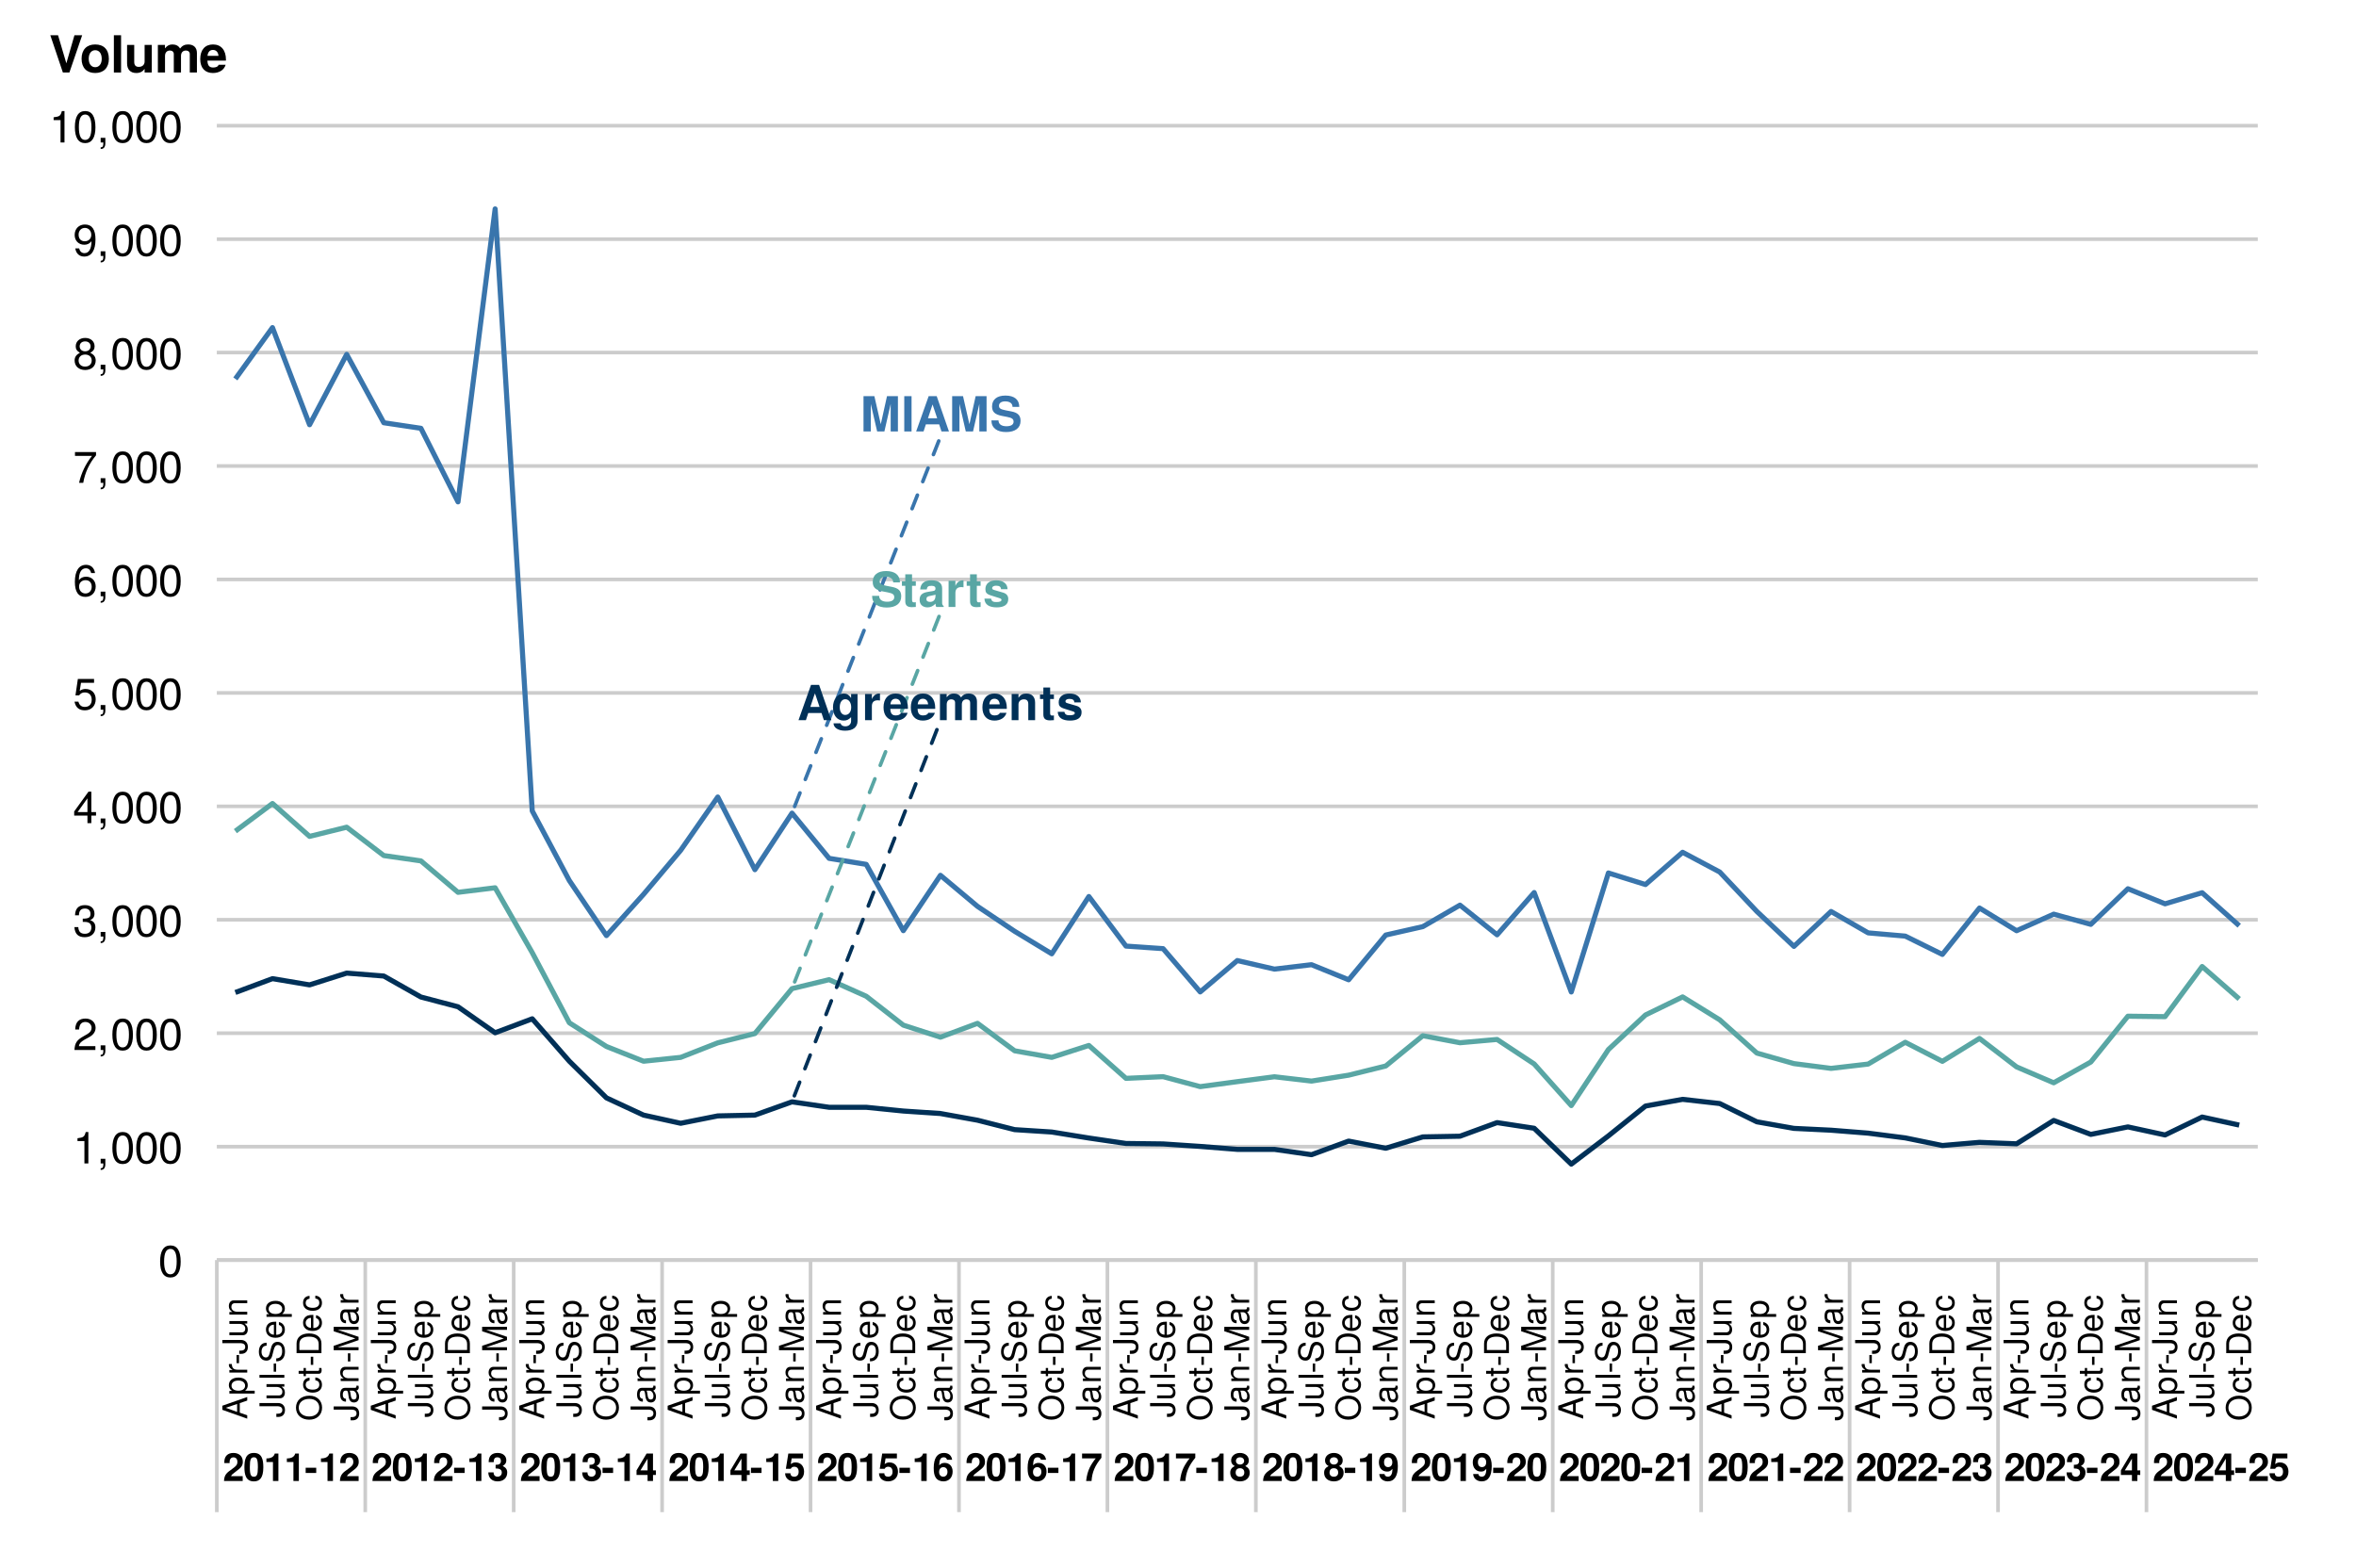 <?xml version="1.0" encoding="UTF-8"?>
<svg xmlns="http://www.w3.org/2000/svg" xmlns:xlink="http://www.w3.org/1999/xlink" width="691pt" height="460pt" viewBox="0 0 691 460" version="1.1">
<defs>
<g>
<symbol overflow="visible" id="glyph0-0">
<path style="stroke:none;" d=""/>
</symbol>
<symbol overflow="visible" id="glyph0-1">
<path style="stroke:none;" d="M 11.031 0 L 11.031 -10.359 L 7.828 -10.359 L 6 -2.125 L 4.125 -10.359 L 0.938 -10.359 L 0.938 0 L 3.078 0 L 3.078 -8.078 L 4.938 0 L 7.062 0 L 8.906 -8.078 L 8.906 0 Z M 11.031 0 "/>
</symbol>
<symbol overflow="visible" id="glyph0-2">
<path style="stroke:none;" d="M 3.031 0 L 3.031 -10.359 L 0.891 -10.359 L 0.891 0 Z M 3.031 0 "/>
</symbol>
<symbol overflow="visible" id="glyph0-3">
<path style="stroke:none;" d="M 10 0 L 6.406 -10.359 L 4.047 -10.359 L 0.375 0 L 2.547 0 L 3.234 -2.094 L 7.125 -2.094 L 7.812 0 Z M 6.547 -3.875 L 3.844 -3.875 L 5.188 -7.922 Z M 6.547 -3.875 "/>
</symbol>
<symbol overflow="visible" id="glyph0-4">
<path style="stroke:none;" d="M 9 -3.109 C 9 -4.75 8.172 -5.516 6.25 -5.891 L 4.641 -6.203 C 3.109 -6.5 2.672 -6.797 2.672 -7.547 C 2.672 -8.328 3.375 -8.828 4.469 -8.828 C 5.812 -8.828 6.641 -8.266 6.641 -7.203 L 8.625 -7.203 C 8.625 -9.406 7.094 -10.531 4.562 -10.531 C 2.078 -10.531 0.641 -9.375 0.641 -7.344 C 0.641 -5.734 1.453 -4.984 3.562 -4.562 L 5 -4.281 C 6.422 -4 6.953 -3.703 6.953 -2.859 C 6.953 -1.984 6.156 -1.531 4.859 -1.531 C 3.406 -1.531 2.531 -2.141 2.531 -3.25 L 0.453 -3.25 C 0.453 -1.031 2.109 0.172 4.75 0.172 C 7.422 0.172 9 -1.016 9 -3.109 Z M 9 -3.109 "/>
</symbol>
<symbol overflow="visible" id="glyph0-5">
<path style="stroke:none;" d="M 4.281 0 L 4.281 -1.391 C 4.078 -1.359 3.969 -1.344 3.828 -1.344 C 3.297 -1.344 3.172 -1.5 3.172 -2.188 L 3.172 -6.203 L 4.281 -6.203 L 4.281 -7.516 L 3.172 -7.516 L 3.172 -9.578 L 1.188 -9.578 L 1.188 -7.516 L 0.203 -7.516 L 0.203 -6.203 L 1.188 -6.203 L 1.188 -1.656 C 1.188 -0.438 1.812 0.062 3.125 0.062 C 3.562 0.062 3.922 0.016 4.281 0 Z M 4.281 0 "/>
</symbol>
<symbol overflow="visible" id="glyph0-6">
<path style="stroke:none;" d="M 7.453 0 L 7.453 -0.234 C 7.094 -0.562 7 -0.781 7 -1.188 L 7 -5.453 C 7 -7.016 5.922 -7.812 3.859 -7.812 C 1.781 -7.812 0.703 -6.922 0.562 -5.141 L 2.484 -5.141 C 2.594 -5.938 2.922 -6.203 3.891 -6.203 C 4.656 -6.203 5.047 -5.938 5.047 -5.438 C 5.047 -4.625 4.453 -4.703 3.453 -4.531 L 2.656 -4.391 C 1.141 -4.125 0.391 -3.469 0.391 -2.078 C 0.391 -0.578 1.453 0.125 2.734 0.125 C 3.578 0.125 4.359 -0.234 5.062 -0.969 C 5.062 -0.562 5.109 -0.234 5.297 0 Z M 5.047 -3.281 C 5.047 -2.141 4.484 -1.484 3.469 -1.484 C 2.797 -1.484 2.391 -1.734 2.391 -2.297 C 2.391 -2.891 2.703 -3.094 3.531 -3.25 L 4.203 -3.391 C 4.734 -3.484 4.812 -3.516 5.047 -3.625 Z M 5.047 -3.281 "/>
</symbol>
<symbol overflow="visible" id="glyph0-7">
<path style="stroke:none;" d="M 5.266 -5.766 L 5.266 -7.797 C 5.141 -7.812 5.078 -7.812 5.016 -7.812 C 4.109 -7.812 3.312 -7.203 2.891 -6.172 L 2.891 -7.672 L 0.891 -7.672 L 0.891 0 L 2.891 0 L 2.891 -4.078 C 2.891 -5.25 3.469 -5.828 4.641 -5.828 C 4.844 -5.828 4.984 -5.812 5.266 -5.766 Z M 5.266 -5.766 "/>
</symbol>
<symbol overflow="visible" id="glyph0-8">
<path style="stroke:none;" d="M 7.391 -2.281 L 7.391 -2.375 C 7.391 -3.25 6.891 -3.906 5.891 -4.203 L 3.375 -4.938 C 2.812 -5.094 2.672 -5.219 2.672 -5.531 C 2.672 -5.953 3.125 -6.234 3.828 -6.234 C 4.781 -6.234 5.25 -5.906 5.266 -5.203 L 7.188 -5.203 C 7.156 -6.828 5.906 -7.812 3.844 -7.812 C 1.891 -7.812 0.688 -6.828 0.688 -5.25 C 0.688 -4.312 0.938 -3.797 2.359 -3.359 L 4.734 -2.609 C 5.234 -2.453 5.406 -2.297 5.406 -2.094 C 5.406 -1.625 4.844 -1.438 3.922 -1.438 C 3.016 -1.438 2.531 -1.609 2.359 -2.438 L 0.406 -2.438 C 0.469 -0.75 1.703 0.125 4.031 0.125 C 6.203 0.125 7.391 -0.719 7.391 -2.281 Z M 7.391 -2.281 "/>
</symbol>
<symbol overflow="visible" id="glyph0-9">
<path style="stroke:none;" d="M 7.688 0.25 L 7.688 -7.672 L 5.797 -7.672 L 5.797 -6.5 C 5.203 -7.406 4.547 -7.812 3.672 -7.812 C 1.844 -7.812 0.484 -6.125 0.484 -3.75 C 0.484 -1.359 1.734 0.125 3.625 0.125 C 4.516 0.125 5.062 -0.141 5.797 -0.875 L 5.797 0.25 C 5.797 1.188 5.109 1.812 4.109 1.812 C 3.359 1.812 2.859 1.5 2.703 0.922 L 0.641 0.922 C 0.672 2.172 1.938 3.094 4.031 3.094 C 6.359 3.094 7.688 2.062 7.688 0.25 Z M 5.828 -3.781 C 5.828 -2.391 5.109 -1.531 4.062 -1.531 C 3.125 -1.531 2.469 -2.391 2.469 -3.781 C 2.469 -5.234 3.125 -6.141 4.094 -6.141 C 5.094 -6.141 5.828 -5.203 5.828 -3.781 Z M 5.828 -3.781 "/>
</symbol>
<symbol overflow="visible" id="glyph0-10">
<path style="stroke:none;" d="M 7.469 -3.562 C 7.469 -6.203 6.125 -7.812 3.875 -7.812 C 1.656 -7.812 0.312 -6.312 0.312 -3.734 C 0.312 -1.281 1.656 0.125 3.828 0.125 C 5.547 0.125 6.938 -0.656 7.375 -2.156 L 5.422 -2.156 C 5.25 -1.609 4.625 -1.391 3.891 -1.391 C 2.953 -1.391 2.359 -1.812 2.297 -3.312 L 7.453 -3.312 Z M 5.391 -4.641 L 2.328 -4.641 C 2.453 -5.703 2.953 -6.281 3.844 -6.281 C 4.688 -6.281 5.297 -5.734 5.391 -4.641 Z M 5.391 -4.641 "/>
</symbol>
<symbol overflow="visible" id="glyph0-11">
<path style="stroke:none;" d="M 11.719 0 L 11.719 -5.438 C 11.719 -6.922 10.812 -7.812 9.266 -7.812 C 8.297 -7.812 7.625 -7.469 7.031 -6.672 C 6.656 -7.391 5.891 -7.812 4.938 -7.812 C 4.047 -7.812 3.484 -7.5 2.828 -6.719 L 2.828 -7.672 L 0.859 -7.672 L 0.859 0 L 2.844 0 L 2.844 -4.609 C 2.844 -5.547 3.359 -6.109 4.203 -6.109 C 4.875 -6.109 5.297 -5.734 5.297 -5.125 L 5.297 0 L 7.281 0 L 7.281 -4.609 C 7.281 -5.547 7.797 -6.109 8.641 -6.109 C 9.312 -6.109 9.719 -5.734 9.719 -5.125 L 9.719 0 Z M 11.719 0 "/>
</symbol>
<symbol overflow="visible" id="glyph0-12">
<path style="stroke:none;" d="M 7.766 0 L 7.766 -5.141 C 7.766 -6.844 6.828 -7.812 5.188 -7.812 C 4.156 -7.812 3.453 -7.422 2.891 -6.562 L 2.891 -7.672 L 0.891 -7.672 L 0.891 0 L 2.891 0 L 2.891 -4.609 C 2.891 -5.516 3.531 -6.109 4.5 -6.109 C 5.344 -6.109 5.766 -5.641 5.766 -4.734 L 5.766 0 Z M 7.766 0 "/>
</symbol>
<symbol overflow="visible" id="glyph1-0">
<path style="stroke:none;" d=""/>
</symbol>
<symbol overflow="visible" id="glyph1-1">
<path style="stroke:none;" d="M 5.859 -5.672 C 5.859 -7.234 4.781 -8.234 3.094 -8.234 C 1.422 -8.234 0.438 -7.25 0.438 -5.547 C 0.438 -5.469 0.438 -5.375 0.453 -5.25 L 1.984 -5.25 L 1.984 -5.516 C 1.984 -6.422 2.406 -6.938 3.125 -6.938 C 3.828 -6.938 4.266 -6.453 4.266 -5.641 C 4.266 -4.75 3.984 -4.406 2.203 -3.141 C 0.844 -2.203 0.422 -1.484 0.344 0 L 5.828 0 L 5.828 -1.422 L 2.406 -1.422 C 2.609 -1.859 2.859 -2.078 4.047 -2.953 C 5.453 -3.969 5.859 -4.578 5.859 -5.672 Z M 5.859 -5.672 "/>
</symbol>
<symbol overflow="visible" id="glyph1-2">
<path style="stroke:none;" d="M 5.875 -4.016 C 5.875 -6.297 5.469 -8.234 3.109 -8.234 C 0.797 -8.234 0.328 -6.375 0.328 -4.062 C 0.328 -1.812 0.781 0.109 3.109 0.109 C 4.75 0.109 5.875 -0.828 5.875 -4.016 Z M 4.281 -4.047 C 4.281 -1.781 3.953 -1.266 3.109 -1.266 C 2.297 -1.266 1.922 -1.672 1.922 -4.078 C 1.922 -6.422 2.25 -6.953 3.109 -6.953 C 3.891 -6.953 4.281 -6.547 4.281 -4.047 Z M 4.281 -4.047 "/>
</symbol>
<symbol overflow="visible" id="glyph1-3">
<path style="stroke:none;" d="M 4.297 0 L 4.297 -8.062 L 3.234 -8.062 C 2.984 -7.109 2.156 -6.625 0.781 -6.625 L 0.781 -5.562 L 2.703 -5.562 L 2.703 0 Z M 4.297 0 "/>
</symbol>
<symbol overflow="visible" id="glyph1-4">
<path style="stroke:none;" d="M 3.391 -2.359 L 3.391 -3.891 L 0.297 -3.891 L 0.297 -2.359 Z M 3.391 -2.359 "/>
</symbol>
<symbol overflow="visible" id="glyph1-5">
<path style="stroke:none;" d="M 5.875 -2.484 C 5.875 -3.422 5.453 -3.953 4.547 -4.406 C 5.297 -4.875 5.609 -5.297 5.609 -6.047 C 5.609 -7.375 4.609 -8.234 3.047 -8.234 C 1.484 -8.234 0.438 -7.422 0.438 -5.672 L 0.438 -5.531 L 1.906 -5.531 C 1.906 -6.531 2.234 -6.953 3.016 -6.953 C 3.656 -6.953 4.016 -6.562 4.016 -5.891 C 4.016 -5.078 3.547 -4.75 2.609 -4.75 L 2.469 -4.75 L 2.469 -3.688 C 3.656 -3.688 4.281 -3.344 4.281 -2.484 C 4.281 -1.781 3.781 -1.266 3.078 -1.266 C 2.328 -1.266 1.875 -1.688 1.875 -2.531 L 0.328 -2.531 C 0.328 -0.906 1.406 0.109 3.047 0.109 C 4.766 0.109 5.875 -0.906 5.875 -2.484 Z M 5.875 -2.484 "/>
</symbol>
<symbol overflow="visible" id="glyph1-6">
<path style="stroke:none;" d="M 5.938 -1.781 L 5.938 -3.109 L 5.094 -3.109 L 5.094 -8.062 L 3.219 -8.062 L 0.266 -3.125 L 0.266 -1.781 L 3.5 -1.781 L 3.5 0 L 5.094 0 L 5.094 -1.781 Z M 3.5 -3.109 L 1.406 -3.109 L 3.5 -6.547 Z M 3.5 -3.109 "/>
</symbol>
<symbol overflow="visible" id="glyph1-7">
<path style="stroke:none;" d="M 5.875 -2.734 C 5.875 -4.391 4.859 -5.453 3.359 -5.453 C 2.828 -5.453 2.438 -5.312 1.969 -4.953 L 2.234 -6.641 L 5.562 -6.641 L 5.562 -8.062 L 1.25 -8.062 L 0.531 -3.578 L 1.969 -3.578 C 2.141 -3.969 2.5 -4.188 2.984 -4.188 C 3.797 -4.188 4.281 -3.688 4.281 -2.703 C 4.281 -1.766 3.781 -1.266 2.984 -1.266 C 2.297 -1.266 1.875 -1.609 1.875 -2.266 L 0.312 -2.266 C 0.312 -0.859 1.406 0.109 2.969 0.109 C 4.703 0.109 5.875 -1 5.875 -2.734 Z M 5.875 -2.734 "/>
</symbol>
<symbol overflow="visible" id="glyph1-8">
<path style="stroke:none;" d="M 5.906 -2.781 C 5.906 -4.328 4.953 -5.312 3.562 -5.312 C 2.906 -5.312 2.453 -5.125 1.953 -4.594 C 2.031 -6.219 2.312 -6.953 3.297 -6.953 C 3.812 -6.953 4.078 -6.75 4.281 -6.234 L 5.766 -6.234 C 5.562 -7.562 4.656 -8.234 3.344 -8.234 C 1.406 -8.234 0.359 -6.734 0.359 -3.828 C 0.359 -2.453 0.531 -1.656 0.938 -1.016 C 1.406 -0.266 2.25 0.109 3.203 0.109 C 4.812 0.109 5.906 -1.031 5.906 -2.781 Z M 4.391 -2.672 C 4.391 -1.812 3.875 -1.266 3.156 -1.266 C 2.438 -1.266 1.938 -1.781 1.938 -2.641 C 1.938 -3.531 2.438 -4.062 3.172 -4.062 C 3.906 -4.062 4.391 -3.562 4.391 -2.672 Z M 4.391 -2.672 "/>
</symbol>
<symbol overflow="visible" id="glyph1-9">
<path style="stroke:none;" d="M 6 -6.812 L 6 -8.062 L 0.328 -8.062 L 0.328 -6.641 L 4.344 -6.641 C 3.859 -6.125 2.906 -4.656 2.578 -3.953 C 2.031 -2.781 1.719 -1.719 1.516 0 L 3.109 0 C 3.266 -2.547 4.094 -4.5 6 -6.812 Z M 6 -6.812 "/>
</symbol>
<symbol overflow="visible" id="glyph1-10">
<path style="stroke:none;" d="M 5.969 -2.406 C 5.969 -3.359 5.578 -3.891 4.656 -4.391 C 5.375 -4.781 5.703 -5.25 5.703 -6.047 C 5.703 -7.312 4.609 -8.234 3.109 -8.234 C 1.609 -8.234 0.516 -7.312 0.516 -6.047 C 0.516 -5.266 0.844 -4.781 1.562 -4.391 C 0.641 -3.891 0.25 -3.359 0.25 -2.406 C 0.25 -0.875 1.422 0.109 3.109 0.109 C 4.797 0.109 5.969 -0.875 5.969 -2.406 Z M 4.328 -5.891 C 4.328 -5.281 3.828 -4.828 3.125 -4.828 C 2.422 -4.828 1.922 -5.281 1.922 -5.906 C 1.922 -6.516 2.406 -6.953 3.125 -6.953 C 3.844 -6.953 4.312 -6.516 4.328 -5.891 Z M 4.375 -2.469 C 4.375 -1.688 3.875 -1.266 3.109 -1.266 C 2.328 -1.266 1.844 -1.688 1.844 -2.484 C 1.844 -3.312 2.344 -3.75 3.109 -3.75 C 3.891 -3.75 4.375 -3.312 4.375 -2.469 Z M 4.375 -2.469 "/>
</symbol>
<symbol overflow="visible" id="glyph1-11">
<path style="stroke:none;" d="M 5.875 -4.375 C 5.875 -7.203 4.688 -8.234 3.031 -8.234 C 1.422 -8.234 0.312 -7.172 0.312 -5.484 C 0.312 -3.828 1.297 -2.766 2.734 -2.766 C 3.453 -2.766 3.719 -2.938 4.281 -3.562 C 4.281 -2.031 3.844 -1.266 2.953 -1.266 C 2.391 -1.266 2 -1.562 1.969 -2.047 L 0.438 -2.047 C 0.469 -0.812 1.516 0.109 2.906 0.109 C 4.922 0.109 5.875 -1.531 5.875 -4.375 Z M 4.25 -5.484 C 4.25 -4.594 3.75 -4.078 3.016 -4.078 C 2.281 -4.078 1.828 -4.578 1.828 -5.5 C 1.828 -6.438 2.281 -6.938 2.984 -6.938 C 3.766 -6.938 4.25 -6.422 4.25 -5.484 Z M 4.25 -5.484 "/>
</symbol>
<symbol overflow="visible" id="glyph2-0">
<path style="stroke:none;" d=""/>
</symbol>
<symbol overflow="visible" id="glyph2-1">
<path style="stroke:none;" d="M 6.594 -4.438 C 6.594 -7.625 5.578 -9.219 3.578 -9.219 C 1.594 -9.219 0.562 -7.609 0.562 -4.516 C 0.562 -1.406 1.594 0.188 3.578 0.188 C 5.531 0.188 6.594 -1.406 6.594 -4.438 Z M 5.422 -4.531 C 5.422 -1.922 4.828 -0.75 3.547 -0.75 C 2.344 -0.75 1.734 -1.969 1.734 -4.5 C 1.734 -7.016 2.344 -8.203 3.578 -8.203 C 4.812 -8.203 5.422 -7 5.422 -4.531 Z M 5.422 -4.531 "/>
</symbol>
<symbol overflow="visible" id="glyph2-2">
<path style="stroke:none;" d="M 4.516 0 L 4.516 -9.219 L 3.75 -9.219 C 3.359 -7.797 3.094 -7.609 1.328 -7.391 L 1.328 -6.562 L 3.359 -6.562 L 3.359 0 Z M 4.516 0 "/>
</symbol>
<symbol overflow="visible" id="glyph2-3">
<path style="stroke:none;" d="M 2.5 0.203 L 2.5 -1.359 L 1.125 -1.359 L 1.125 0 L 1.906 0 L 1.906 0.234 C 1.906 1.125 1.734 1.391 1.125 1.422 L 1.125 1.906 C 2.047 1.906 2.5 1.328 2.5 0.203 Z M 2.5 0.203 "/>
</symbol>
<symbol overflow="visible" id="glyph2-4">
<path style="stroke:none;" d="M 6.641 -6.516 C 6.641 -8.078 5.438 -9.219 3.688 -9.219 C 1.812 -9.219 0.719 -8.25 0.656 -6.016 L 1.797 -6.016 C 1.891 -7.562 2.516 -8.219 3.656 -8.219 C 4.688 -8.219 5.469 -7.469 5.469 -6.484 C 5.469 -5.766 5.047 -5.141 4.219 -4.672 L 3.031 -3.984 C 1.109 -2.906 0.547 -2.031 0.438 0 L 6.578 0 L 6.578 -1.125 L 1.734 -1.125 C 1.844 -1.891 2.266 -2.359 3.391 -3.031 L 4.688 -3.734 C 5.984 -4.422 6.641 -5.375 6.641 -6.516 Z M 6.641 -6.516 "/>
</symbol>
<symbol overflow="visible" id="glyph2-5">
<path style="stroke:none;" d="M 6.578 -2.672 C 6.578 -3.797 6.125 -4.453 5.016 -4.828 C 5.875 -5.156 6.312 -5.766 6.312 -6.688 C 6.312 -8.266 5.25 -9.219 3.5 -9.219 C 1.641 -9.219 0.656 -8.203 0.609 -6.234 L 1.75 -6.234 C 1.781 -7.609 2.344 -8.219 3.516 -8.219 C 4.531 -8.219 5.141 -7.625 5.141 -6.641 C 5.141 -5.656 4.703 -5.25 2.875 -5.25 L 2.875 -4.297 L 3.5 -4.297 C 4.766 -4.297 5.406 -3.688 5.406 -2.672 C 5.406 -1.516 4.688 -0.812 3.5 -0.812 C 2.25 -0.812 1.641 -1.438 1.562 -2.781 L 0.422 -2.781 C 0.562 -0.734 1.578 0.188 3.453 0.188 C 5.359 0.188 6.578 -0.938 6.578 -2.672 Z M 6.578 -2.672 "/>
</symbol>
<symbol overflow="visible" id="glyph2-6">
<path style="stroke:none;" d="M 6.766 -2.203 L 6.766 -3.234 L 5.391 -3.234 L 5.391 -9.219 L 4.547 -9.219 L 0.359 -3.422 L 0.359 -2.203 L 4.25 -2.203 L 4.25 0 L 5.391 0 L 5.391 -2.203 Z M 4.25 -3.234 L 1.359 -3.234 L 4.25 -7.266 Z M 4.25 -3.234 "/>
</symbol>
<symbol overflow="visible" id="glyph2-7">
<path style="stroke:none;" d="M 6.672 -3.062 C 6.672 -4.875 5.453 -6.078 3.688 -6.078 C 3.047 -6.078 2.516 -5.906 1.984 -5.516 L 2.359 -7.891 L 6.188 -7.891 L 6.188 -9.016 L 1.438 -9.016 L 0.734 -4.203 L 1.797 -4.203 C 2.328 -4.844 2.766 -5.062 3.484 -5.062 C 4.719 -5.062 5.5 -4.266 5.5 -2.906 C 5.5 -1.578 4.734 -0.812 3.484 -0.812 C 2.484 -0.812 1.875 -1.328 1.594 -2.359 L 0.453 -2.359 C 0.828 -0.531 1.875 0.188 3.516 0.188 C 5.375 0.188 6.672 -1.109 6.672 -3.062 Z M 6.672 -3.062 "/>
</symbol>
<symbol overflow="visible" id="glyph2-8">
<path style="stroke:none;" d="M 6.672 -2.859 C 6.672 -4.578 5.5 -5.734 3.844 -5.734 C 2.938 -5.734 2.219 -5.375 1.734 -4.703 C 1.734 -6.953 2.469 -8.203 3.781 -8.203 C 4.594 -8.203 5.141 -7.703 5.328 -6.812 L 6.469 -6.812 C 6.25 -8.312 5.266 -9.219 3.859 -9.219 C 1.719 -9.219 0.562 -7.406 0.562 -4.203 C 0.562 -1.328 1.547 0.188 3.656 0.188 C 5.406 0.188 6.672 -1.047 6.672 -2.859 Z M 5.5 -2.766 C 5.5 -1.609 4.719 -0.812 3.672 -0.812 C 2.594 -0.812 1.797 -1.656 1.797 -2.828 C 1.797 -3.984 2.578 -4.719 3.703 -4.719 C 4.812 -4.719 5.5 -4 5.5 -2.766 Z M 5.5 -2.766 "/>
</symbol>
<symbol overflow="visible" id="glyph2-9">
<path style="stroke:none;" d="M 6.766 -8.062 L 6.766 -9.016 L 0.594 -9.016 L 0.594 -7.891 L 5.578 -7.891 C 3.75 -5.578 2.438 -2.891 1.797 0 L 3.016 0 C 3.516 -2.984 4.828 -5.766 6.766 -8.062 Z M 6.766 -8.062 "/>
</symbol>
<symbol overflow="visible" id="glyph2-10">
<path style="stroke:none;" d="M 6.672 -2.594 C 6.672 -3.625 6.156 -4.344 5.078 -4.844 C 6.031 -5.422 6.344 -5.891 6.344 -6.766 C 6.344 -8.203 5.219 -9.219 3.578 -9.219 C 1.953 -9.219 0.812 -8.203 0.812 -6.766 C 0.812 -5.906 1.125 -5.438 2.047 -4.844 C 1 -4.344 0.484 -3.625 0.484 -2.609 C 0.484 -0.922 1.75 0.188 3.578 0.188 C 5.391 0.188 6.672 -0.922 6.672 -2.594 Z M 5.172 -6.734 C 5.172 -5.875 4.531 -5.297 3.578 -5.297 C 2.609 -5.297 1.969 -5.875 1.969 -6.75 C 1.969 -7.625 2.609 -8.203 3.578 -8.203 C 4.547 -8.203 5.172 -7.625 5.172 -6.734 Z M 5.5 -2.594 C 5.5 -1.5 4.719 -0.812 3.547 -0.812 C 2.438 -0.812 1.656 -1.516 1.656 -2.594 C 1.656 -3.672 2.438 -4.344 3.578 -4.344 C 4.719 -4.344 5.5 -3.672 5.5 -2.594 Z M 5.5 -2.594 "/>
</symbol>
<symbol overflow="visible" id="glyph2-11">
<path style="stroke:none;" d="M 6.609 -4.828 C 6.609 -7.703 5.609 -9.219 3.516 -9.219 C 1.75 -9.219 0.5 -7.969 0.5 -6.156 C 0.5 -4.453 1.656 -3.281 3.328 -3.281 C 4.203 -3.281 4.844 -3.594 5.438 -4.312 C 5.422 -2.062 4.688 -0.812 3.375 -0.812 C 2.578 -0.812 2.016 -1.328 1.828 -2.203 L 0.688 -2.203 C 0.906 -0.703 1.891 0.188 3.297 0.188 C 5.453 0.188 6.609 -1.641 6.609 -4.828 Z M 5.375 -6.188 C 5.375 -5.062 4.578 -4.297 3.453 -4.297 C 2.359 -4.297 1.656 -5.016 1.656 -6.25 C 1.656 -7.422 2.438 -8.219 3.5 -8.219 C 4.562 -8.219 5.375 -7.391 5.375 -6.188 Z M 5.375 -6.188 "/>
</symbol>
<symbol overflow="visible" id="glyph3-0">
<path style="stroke:none;" d=""/>
</symbol>
<symbol overflow="visible" id="glyph3-1">
<path style="stroke:none;" d="M 0 -6.531 L -7.297 -3.969 L -7.297 -2.766 L 0 -0.172 L 0 -1.156 L -2.188 -1.938 L -2.188 -4.734 L 0 -5.484 Z M -2.969 -4.484 L -2.969 -2.156 L -6.297 -3.359 Z M -2.969 -4.484 "/>
</symbol>
<symbol overflow="visible" id="glyph3-2">
<path style="stroke:none;" d="M -2.562 -5.234 C -4.328 -5.234 -5.391 -4.375 -5.391 -2.984 C -5.391 -2.266 -5.062 -1.703 -4.453 -1.312 L -5.234 -1.312 L -5.234 -0.547 L 2.188 -0.547 L 2.188 -1.375 L -0.625 -1.375 C -0.094 -1.812 0.156 -2.312 0.156 -2.984 C 0.156 -4.344 -0.906 -5.234 -2.562 -5.234 Z M -2.594 -4.359 C -1.406 -4.359 -0.625 -3.75 -0.625 -2.844 C -0.625 -1.953 -1.344 -1.375 -2.578 -1.375 C -3.812 -1.375 -4.609 -1.953 -4.609 -2.844 C -4.609 -3.766 -3.844 -4.359 -2.594 -4.359 Z M -2.594 -4.359 "/>
</symbol>
<symbol overflow="visible" id="glyph3-3">
<path style="stroke:none;" d="M -4.516 -3.203 L -5.359 -3.203 C -5.375 -3.062 -5.391 -3 -5.391 -2.891 C -5.391 -2.344 -5.062 -1.938 -4.297 -1.453 L -5.234 -1.453 L -5.234 -0.703 L 0 -0.703 L 0 -1.531 L -2.719 -1.531 C -3.906 -1.531 -4.484 -1.922 -4.516 -3.203 Z M -4.516 -3.203 "/>
</symbol>
<symbol overflow="visible" id="glyph3-4">
<path style="stroke:none;" d="M -2.406 -2.844 L -3.125 -2.844 L -3.125 -0.453 L -2.406 -0.453 Z M -2.406 -2.844 "/>
</symbol>
<symbol overflow="visible" id="glyph3-5">
<path style="stroke:none;" d="M -1.875 -4.266 L -7.297 -4.266 L -7.297 -3.328 L -2.203 -3.328 C -1.016 -3.328 -0.594 -2.922 -0.594 -2.203 C -0.594 -1.516 -1.062 -1.125 -1.922 -1.125 L -2.344 -1.125 L -2.344 -0.188 L -1.75 -0.188 C -0.562 -0.188 0.188 -0.938 0.188 -2.203 C 0.188 -3.469 -0.609 -4.266 -1.875 -4.266 Z M -1.875 -4.266 "/>
</symbol>
<symbol overflow="visible" id="glyph3-6">
<path style="stroke:none;" d="M 0 -4.812 L -5.234 -4.812 L -5.234 -3.984 L -2.344 -3.984 C -1.281 -3.984 -0.578 -3.438 -0.578 -2.562 C -0.578 -1.906 -0.984 -1.484 -1.609 -1.484 L -5.234 -1.484 L -5.234 -0.656 L -1.281 -0.656 C -0.406 -0.656 0.156 -1.297 0.156 -2.312 C 0.156 -3.094 -0.125 -3.578 -0.812 -4.062 L 0 -4.062 Z M 0 -4.812 "/>
</symbol>
<symbol overflow="visible" id="glyph3-7">
<path style="stroke:none;" d="M 0 -4.875 L -3.953 -4.875 C -4.828 -4.875 -5.391 -4.219 -5.391 -3.203 C -5.391 -2.438 -5.094 -1.938 -4.359 -1.469 L -5.234 -1.469 L -5.234 -0.703 L 0 -0.703 L 0 -1.531 L -2.891 -1.531 C -3.953 -1.531 -4.656 -2.109 -4.656 -2.953 C -4.656 -3.625 -4.266 -4.047 -3.625 -4.047 L 0 -4.047 Z M 0 -4.875 "/>
</symbol>
<symbol overflow="visible" id="glyph3-8">
<path style="stroke:none;" d="M 0 -1.516 L -7.297 -1.516 L -7.297 -0.688 L 0 -0.688 Z M 0 -1.516 "/>
</symbol>
<symbol overflow="visible" id="glyph3-9">
<path style="stroke:none;" d="M -2 -6.203 C -2.906 -6.203 -3.562 -5.656 -3.828 -4.656 L -4.312 -2.828 C -4.547 -1.953 -4.844 -1.625 -5.406 -1.625 C -6.141 -1.625 -6.688 -2.281 -6.688 -3.266 C -6.688 -4.422 -6.156 -5.078 -5.203 -5.078 L -5.203 -5.953 C -6.641 -5.953 -7.469 -4.969 -7.469 -3.297 C -7.469 -1.688 -6.594 -0.703 -5.266 -0.703 C -4.375 -0.703 -3.812 -1.172 -3.562 -2.125 L -3.094 -3.938 C -2.844 -4.859 -2.484 -5.281 -1.906 -5.281 C -1.109 -5.281 -0.641 -4.688 -0.641 -3.422 C -0.641 -2.047 -1.328 -1.359 -2.375 -1.359 L -2.375 -0.484 C -0.656 -0.484 0.188 -1.641 0.188 -3.359 C 0.188 -5.203 -0.703 -6.203 -2 -6.203 Z M -2 -6.203 "/>
</symbol>
<symbol overflow="visible" id="glyph3-10">
<path style="stroke:none;" d="M -2.375 -5.125 C -3.141 -5.125 -3.625 -5.062 -4.016 -4.922 C -4.875 -4.578 -5.391 -3.781 -5.391 -2.797 C -5.391 -1.344 -4.312 -0.406 -2.594 -0.406 C -0.875 -0.406 0.156 -1.312 0.156 -2.781 C 0.156 -3.984 -0.531 -4.812 -1.594 -5.016 L -1.594 -4.188 C -0.906 -3.953 -0.625 -3.484 -0.625 -2.812 C -0.625 -1.938 -1.188 -1.297 -2.375 -1.266 Z M -3.125 -4.234 C -3.125 -4.234 -3.078 -4.234 -3.062 -4.234 L -3.062 -1.297 C -3.984 -1.359 -4.625 -1.953 -4.625 -2.797 C -4.625 -3.609 -3.938 -4.234 -3.125 -4.234 Z M -3.125 -4.234 "/>
</symbol>
<symbol overflow="visible" id="glyph3-11">
<path style="stroke:none;" d="M -3.531 -7.422 C -5.875 -7.422 -7.469 -6.031 -7.469 -3.891 C -7.469 -1.797 -5.875 -0.375 -3.594 -0.375 C -1.312 -0.375 0.188 -1.797 0.188 -3.906 C 0.188 -6.047 -1.391 -7.422 -3.531 -7.422 Z M -3.547 -6.484 C -1.797 -6.484 -0.641 -5.438 -0.641 -3.906 C -0.641 -2.344 -1.797 -1.312 -3.594 -1.312 C -5.391 -1.312 -6.656 -2.344 -6.656 -3.891 C -6.656 -5.469 -5.391 -6.484 -3.547 -6.484 Z M -3.547 -6.484 "/>
</symbol>
<symbol overflow="visible" id="glyph3-12">
<path style="stroke:none;" d="M -1.797 -4.766 L -1.797 -3.938 C -0.953 -3.797 -0.625 -3.359 -0.625 -2.656 C -0.625 -1.734 -1.328 -1.188 -2.562 -1.188 C -3.875 -1.188 -4.625 -1.719 -4.625 -2.625 C -4.625 -3.328 -4.203 -3.766 -3.484 -3.875 L -3.484 -4.703 C -4.766 -4.609 -5.391 -3.812 -5.391 -2.641 C -5.391 -1.234 -4.312 -0.312 -2.562 -0.312 C -0.875 -0.312 0.156 -1.203 0.156 -2.625 C 0.156 -3.875 -0.594 -4.672 -1.797 -4.766 Z M -1.797 -4.766 "/>
</symbol>
<symbol overflow="visible" id="glyph3-13">
<path style="stroke:none;" d="M 0 -2.547 L -0.703 -2.547 C -0.672 -2.438 -0.656 -2.297 -0.656 -2.141 C -0.656 -1.781 -0.766 -1.688 -1.125 -1.688 L -4.562 -1.688 L -4.562 -2.547 L -5.234 -2.547 L -5.234 -1.688 L -6.688 -1.688 L -6.688 -0.844 L -5.234 -0.844 L -5.234 -0.141 L -4.562 -0.141 L -4.562 -0.844 L -0.766 -0.844 C -0.234 -0.844 0.062 -1.203 0.062 -1.859 C 0.062 -2.062 0.047 -2.266 0 -2.547 Z M 0 -2.547 "/>
</symbol>
<symbol overflow="visible" id="glyph3-14">
<path style="stroke:none;" d="M -3.656 -6.672 C -5.906 -6.672 -7.297 -5.547 -7.297 -3.703 L -7.297 -0.891 L 0 -0.891 L 0 -3.703 C 0 -5.547 -1.375 -6.672 -3.656 -6.672 Z M -3.641 -5.734 C -1.797 -5.734 -0.812 -4.984 -0.812 -3.547 L -0.812 -1.812 L -6.469 -1.812 L -6.469 -3.547 C -6.469 -4.984 -5.5 -5.734 -3.641 -5.734 Z M -3.641 -5.734 "/>
</symbol>
<symbol overflow="visible" id="glyph3-15">
<path style="stroke:none;" d="M -0.016 -5.344 L -0.656 -5.344 C -0.625 -5.266 -0.625 -5.219 -0.625 -5.172 C -0.625 -4.875 -0.781 -4.719 -1.047 -4.719 L -3.953 -4.719 C -4.891 -4.719 -5.391 -4.047 -5.391 -2.75 C -5.391 -1.484 -4.906 -0.703 -3.688 -0.656 L -3.688 -1.484 C -4.328 -1.562 -4.625 -1.938 -4.625 -2.719 C -4.625 -3.469 -4.344 -3.891 -3.844 -3.891 L -3.625 -3.891 C -3.266 -3.891 -3.125 -3.688 -3.047 -3.016 C -2.891 -1.844 -2.844 -1.656 -2.719 -1.344 C -2.469 -0.734 -2 -0.422 -1.359 -0.422 C -0.406 -0.422 0.156 -1.078 0.156 -2.141 C 0.156 -2.812 -0.125 -3.453 -0.625 -3.922 C -0.219 -4.016 0.062 -4.375 0.062 -4.781 C 0.062 -4.953 0.047 -5.078 -0.016 -5.344 Z M -1.812 -3.891 C -1.062 -3.891 -0.578 -3.125 -0.578 -2.312 C -0.578 -1.672 -0.812 -1.297 -1.375 -1.297 C -1.938 -1.297 -2.172 -1.656 -2.297 -2.547 C -2.422 -3.438 -2.453 -3.609 -2.594 -3.891 Z M -1.812 -3.891 "/>
</symbol>
<symbol overflow="visible" id="glyph3-16">
<path style="stroke:none;" d="M 0 -7.609 L -7.297 -7.609 L -7.297 -6.312 L -0.938 -4.203 L -7.297 -2.047 L -7.297 -0.75 L 0 -0.75 L 0 -1.625 L -6.109 -1.625 L 0 -3.703 L 0 -4.688 L -6.109 -6.734 L 0 -6.734 Z M 0 -7.609 "/>
</symbol>
<symbol overflow="visible" id="glyph4-0">
<path style="stroke:none;" d=""/>
</symbol>
<symbol overflow="visible" id="glyph4-1">
<path style="stroke:none;" d="M 9.703 -10.938 L 7.438 -10.938 L 5.062 -2.703 L 2.625 -10.938 L 0.359 -10.938 L 4.047 0 L 5.953 0 Z M 9.703 -10.938 "/>
</symbol>
<symbol overflow="visible" id="glyph4-2">
<path style="stroke:none;" d="M 8.531 -3.984 C 8.531 -6.734 7.047 -8.234 4.516 -8.234 C 2.047 -8.234 0.531 -6.703 0.531 -4.047 C 0.531 -1.375 2.047 0.141 4.531 0.141 C 6.984 0.141 8.531 -1.391 8.531 -3.984 Z M 6.438 -4.016 C 6.438 -2.5 5.656 -1.562 4.531 -1.562 C 3.391 -1.562 2.625 -2.5 2.625 -4.047 C 2.625 -5.594 3.391 -6.547 4.531 -6.547 C 5.688 -6.547 6.438 -5.609 6.438 -4.016 Z M 6.438 -4.016 "/>
</symbol>
<symbol overflow="visible" id="glyph4-3">
<path style="stroke:none;" d="M 3.109 0 L 3.109 -10.938 L 1 -10.938 L 1 0 Z M 3.109 0 "/>
</symbol>
<symbol overflow="visible" id="glyph4-4">
<path style="stroke:none;" d="M 8.109 0 L 8.109 -8.094 L 6.016 -8.094 L 6.016 -3.234 C 6.016 -2.281 5.344 -1.656 4.312 -1.656 C 3.422 -1.656 2.969 -2.125 2.969 -3.109 L 2.969 -8.094 L 0.875 -8.094 L 0.875 -2.672 C 0.875 -0.891 1.859 0.141 3.578 0.141 C 4.688 0.141 5.422 -0.266 6.016 -1.062 L 6.016 0 Z M 8.109 0 "/>
</symbol>
<symbol overflow="visible" id="glyph4-5">
<path style="stroke:none;" d="M 12.359 0 L 12.359 -5.734 C 12.359 -7.312 11.406 -8.234 9.781 -8.234 C 8.766 -8.234 8.047 -7.875 7.406 -7.031 C 7.016 -7.797 6.203 -8.234 5.203 -8.234 C 4.281 -8.234 3.672 -7.922 2.984 -7.094 L 2.984 -8.094 L 0.906 -8.094 L 0.906 0 L 3 0 L 3 -4.859 C 3 -5.844 3.547 -6.453 4.438 -6.453 C 5.141 -6.453 5.578 -6.047 5.578 -5.406 L 5.578 0 L 7.688 0 L 7.688 -4.859 C 7.688 -5.844 8.219 -6.453 9.125 -6.453 C 9.828 -6.453 10.266 -6.047 10.266 -5.406 L 10.266 0 Z M 12.359 0 "/>
</symbol>
<symbol overflow="visible" id="glyph4-6">
<path style="stroke:none;" d="M 7.875 -3.75 C 7.875 -6.547 6.469 -8.234 4.078 -8.234 C 1.75 -8.234 0.328 -6.656 0.328 -3.938 C 0.328 -1.344 1.734 0.141 4.031 0.141 C 5.844 0.141 7.312 -0.688 7.781 -2.281 L 5.719 -2.281 C 5.531 -1.688 4.875 -1.469 4.109 -1.469 C 3.125 -1.469 2.484 -1.922 2.438 -3.5 L 7.859 -3.5 Z M 5.688 -4.891 L 2.453 -4.891 C 2.594 -6.016 3.125 -6.625 4.047 -6.625 C 4.953 -6.625 5.578 -6.047 5.688 -4.891 Z M 5.688 -4.891 "/>
</symbol>
</g>
</defs>
<g id="surface298">
<rect x="0" y="0" width="691" height="460" style="fill:rgb(100%,100%,100%);fill-opacity:1;stroke:none;"/>
<rect x="0" y="0" width="691" height="460" style="fill:rgb(100%,100%,100%);fill-opacity:1;stroke:none;"/>
<path style="fill:none;stroke-width:1.455;stroke-linecap:round;stroke-linejoin:round;stroke:rgb(100%,100%,100%);stroke-opacity:1;stroke-miterlimit:10;" d="M 0 460 L 691 460 L 691 0 L 0 0 Z M 0 460 "/>
<path style="fill:none;stroke-width:1.067;stroke-linecap:butt;stroke-linejoin:round;stroke:rgb(80%,80%,80%);stroke-opacity:1;stroke-miterlimit:10;" d="M 63.59 369.609 L 662.199 369.609 "/>
<path style="fill:none;stroke-width:1.067;stroke-linecap:butt;stroke-linejoin:round;stroke:rgb(80%,80%,80%);stroke-opacity:1;stroke-miterlimit:10;" d="M 63.59 336.336 L 662.199 336.336 "/>
<path style="fill:none;stroke-width:1.067;stroke-linecap:butt;stroke-linejoin:round;stroke:rgb(80%,80%,80%);stroke-opacity:1;stroke-miterlimit:10;" d="M 63.59 303.062 L 662.199 303.062 "/>
<path style="fill:none;stroke-width:1.067;stroke-linecap:butt;stroke-linejoin:round;stroke:rgb(80%,80%,80%);stroke-opacity:1;stroke-miterlimit:10;" d="M 63.59 269.789 L 662.199 269.789 "/>
<path style="fill:none;stroke-width:1.067;stroke-linecap:butt;stroke-linejoin:round;stroke:rgb(80%,80%,80%);stroke-opacity:1;stroke-miterlimit:10;" d="M 63.59 236.516 L 662.199 236.516 "/>
<path style="fill:none;stroke-width:1.067;stroke-linecap:butt;stroke-linejoin:round;stroke:rgb(80%,80%,80%);stroke-opacity:1;stroke-miterlimit:10;" d="M 63.59 203.242 L 662.199 203.242 "/>
<path style="fill:none;stroke-width:1.067;stroke-linecap:butt;stroke-linejoin:round;stroke:rgb(80%,80%,80%);stroke-opacity:1;stroke-miterlimit:10;" d="M 63.59 169.969 L 662.199 169.969 "/>
<path style="fill:none;stroke-width:1.067;stroke-linecap:butt;stroke-linejoin:round;stroke:rgb(80%,80%,80%);stroke-opacity:1;stroke-miterlimit:10;" d="M 63.59 136.695 L 662.199 136.695 "/>
<path style="fill:none;stroke-width:1.067;stroke-linecap:butt;stroke-linejoin:round;stroke:rgb(80%,80%,80%);stroke-opacity:1;stroke-miterlimit:10;" d="M 63.59 103.418 L 662.199 103.418 "/>
<path style="fill:none;stroke-width:1.067;stroke-linecap:butt;stroke-linejoin:round;stroke:rgb(80%,80%,80%);stroke-opacity:1;stroke-miterlimit:10;" d="M 63.59 70.145 L 662.199 70.145 "/>
<path style="fill:none;stroke-width:1.067;stroke-linecap:butt;stroke-linejoin:round;stroke:rgb(80%,80%,80%);stroke-opacity:1;stroke-miterlimit:10;" d="M 63.59 36.871 L 662.199 36.871 "/>
<path style="fill:none;stroke-width:1.494;stroke-linecap:butt;stroke-linejoin:round;stroke:rgb(0%,18.824%,34.118%);stroke-opacity:1;stroke-miterlimit:10;" d="M 69.031 291.117 L 79.914 287.059 L 90.797 288.887 L 101.684 285.43 L 112.566 286.293 L 123.449 292.449 L 134.332 295.309 L 145.219 302.93 L 156.102 298.836 L 166.984 311.281 L 177.867 322.031 L 188.754 327.086 L 199.637 329.484 L 210.52 327.32 L 221.406 327.086 L 232.289 323.195 L 243.172 324.793 L 254.055 324.793 L 264.941 325.891 L 275.824 326.621 L 286.707 328.586 L 297.59 331.348 L 308.477 332.047 L 319.359 333.809 L 330.242 335.406 L 341.125 335.539 L 352.012 336.27 L 362.895 337.137 L 373.777 337.137 L 384.66 338.699 L 395.547 334.707 L 406.43 336.805 L 417.312 333.477 L 428.199 333.277 L 439.082 329.285 L 449.965 330.945 L 460.848 341.461 L 471.734 333.176 L 482.617 324.426 L 493.5 322.461 L 504.383 323.691 L 515.27 329.051 L 526.152 330.98 L 537.035 331.512 L 547.918 332.379 L 558.805 333.773 L 569.688 336.004 L 580.57 335.074 L 591.453 335.504 L 602.34 328.652 L 613.223 332.742 L 624.105 330.547 L 634.992 332.91 L 645.875 327.652 L 656.758 330.016 "/>
<path style="fill:none;stroke-width:1.494;stroke-linecap:butt;stroke-linejoin:round;stroke:rgb(22.353%,45.882%,67.451%);stroke-opacity:1;stroke-miterlimit:10;" d="M 69.031 111.141 L 79.914 96.098 L 90.797 124.582 L 101.684 103.953 L 112.566 124 L 123.449 125.629 L 134.332 147.207 L 145.219 61.277 L 156.102 237.863 L 166.984 258.293 L 177.867 274.43 L 188.754 262.32 L 199.637 249.41 L 210.52 233.785 L 221.406 255.098 L 232.289 238.512 L 243.172 251.773 L 254.055 253.535 L 264.941 272.984 L 275.824 256.746 L 286.707 265.863 L 297.59 273.168 L 308.477 279.773 L 319.359 262.969 L 330.242 277.508 L 341.125 278.258 L 352.012 290.953 L 362.895 281.75 L 373.777 284.262 L 384.66 282.965 L 395.547 287.391 L 406.43 274.266 L 417.312 271.801 L 428.199 265.496 L 439.082 274.199 L 449.965 261.805 L 460.848 290.969 L 471.734 256.062 L 482.617 259.457 L 493.5 249.992 L 504.383 255.781 L 515.27 267.344 L 526.152 277.594 L 537.035 267.359 L 547.918 273.633 L 558.805 274.582 L 569.688 279.953 L 580.57 266.344 L 591.453 273 L 602.34 268.141 L 613.223 271.137 L 624.105 260.688 L 634.992 265.113 L 645.875 261.855 L 656.758 271.535 "/>
<path style="fill:none;stroke-width:1.494;stroke-linecap:butt;stroke-linejoin:round;stroke:rgb(34.902%,65.098%,64.314%);stroke-opacity:1;stroke-miterlimit:10;" d="M 69.031 243.801 L 79.914 235.684 L 90.797 245.332 L 101.684 242.637 L 112.566 250.957 L 123.449 252.52 L 134.332 261.738 L 145.219 260.406 L 156.102 279.438 L 166.984 300.004 L 177.867 306.957 L 188.754 311.281 L 199.637 310.152 L 210.52 305.891 L 221.406 303.164 L 232.289 289.988 L 243.172 287.359 L 254.055 292.215 L 264.941 300.699 L 275.824 304.227 L 286.707 300.168 L 297.59 308.223 L 308.477 310.152 L 319.359 306.656 L 330.242 316.305 L 341.125 315.809 L 352.012 318.734 L 362.895 317.27 L 373.777 315.84 L 384.66 317.105 L 395.547 315.375 L 406.43 312.68 L 417.312 303.797 L 428.199 305.859 L 439.082 304.895 L 449.965 312.082 L 460.848 324.293 L 471.734 307.855 L 482.617 297.707 L 493.5 292.414 L 504.383 299.137 L 515.27 308.887 L 526.152 311.98 L 537.035 313.379 L 547.918 312.113 L 558.805 305.727 L 569.688 311.316 L 580.57 304.594 L 591.453 312.945 L 602.34 317.605 L 613.223 311.516 L 624.105 298.074 L 634.992 298.207 L 645.875 283.5 L 656.758 293.016 "/>
<path style="fill:none;stroke-width:1.067;stroke-linecap:round;stroke-linejoin:round;stroke:rgb(22.353%,45.882%,67.451%);stroke-opacity:1;stroke-dasharray:4.268,4.268;stroke-miterlimit:10;" d="M 275.332 129.352 L 232.602 237.715 "/>
<path style="fill:none;stroke-width:1.067;stroke-linecap:round;stroke-linejoin:round;stroke:rgb(34.902%,65.098%,64.314%);stroke-opacity:1;stroke-dasharray:4.268,4.268;stroke-miterlimit:10;" d="M 275.422 180.828 L 232.605 289.188 "/>
<path style="fill:none;stroke-width:1.067;stroke-linecap:round;stroke-linejoin:round;stroke:rgb(0%,18.824%,34.118%);stroke-opacity:1;stroke-dasharray:4.268,4.268;stroke-miterlimit:10;" d="M 274.793 214.035 L 232.598 322.395 "/>
<g style="fill:rgb(22.353%,45.882%,67.451%);fill-opacity:1;">
  <use xlink:href="#glyph0-1" x="252.324" y="126.559"/>
  <use xlink:href="#glyph0-2" x="264.324" y="126.559"/>
  <use xlink:href="#glyph0-3" x="268.324" y="126.559"/>
  <use xlink:href="#glyph0-1" x="278.324" y="126.559"/>
  <use xlink:href="#glyph0-4" x="290.324" y="126.559"/>
</g>
<g style="fill:rgb(34.902%,65.098%,64.314%);fill-opacity:1;">
  <use xlink:href="#glyph0-4" x="255.324" y="178.031"/>
  <use xlink:href="#glyph0-5" x="264.324" y="178.031"/>
  <use xlink:href="#glyph0-6" x="269.324" y="178.031"/>
  <use xlink:href="#glyph0-7" x="277.324" y="178.031"/>
  <use xlink:href="#glyph0-5" x="283.324" y="178.031"/>
  <use xlink:href="#glyph0-8" x="288.324" y="178.031"/>
</g>
<g style="fill:rgb(0%,18.824%,34.118%);fill-opacity:1;">
  <use xlink:href="#glyph0-3" x="233.824" y="211.238"/>
  <use xlink:href="#glyph0-9" x="243.824" y="211.238"/>
  <use xlink:href="#glyph0-7" x="252.824" y="211.238"/>
  <use xlink:href="#glyph0-10" x="258.824" y="211.238"/>
  <use xlink:href="#glyph0-10" x="266.824" y="211.238"/>
  <use xlink:href="#glyph0-11" x="274.824" y="211.238"/>
  <use xlink:href="#glyph0-10" x="287.824" y="211.238"/>
  <use xlink:href="#glyph0-12" x="295.824" y="211.238"/>
  <use xlink:href="#glyph0-5" x="304.824" y="211.238"/>
  <use xlink:href="#glyph0-8" x="309.824" y="211.238"/>
</g>
<g style="fill:rgb(0%,0%,0%);fill-opacity:1;">
  <use xlink:href="#glyph1-1" x="65.355" y="434.412"/>
  <use xlink:href="#glyph1-2" x="71.355" y="434.412"/>
  <use xlink:href="#glyph1-3" x="77.355" y="434.412"/>
  <use xlink:href="#glyph1-3" x="83.355" y="434.412"/>
  <use xlink:href="#glyph1-4" x="89.355" y="434.412"/>
  <use xlink:href="#glyph1-3" x="93.355" y="434.412"/>
  <use xlink:href="#glyph1-1" x="99.355" y="434.412"/>
</g>
<g style="fill:rgb(0%,0%,0%);fill-opacity:1;">
  <use xlink:href="#glyph1-1" x="108.891" y="434.412"/>
  <use xlink:href="#glyph1-2" x="114.891" y="434.412"/>
  <use xlink:href="#glyph1-3" x="120.891" y="434.412"/>
  <use xlink:href="#glyph1-1" x="126.891" y="434.412"/>
  <use xlink:href="#glyph1-4" x="132.891" y="434.412"/>
  <use xlink:href="#glyph1-3" x="136.891" y="434.412"/>
  <use xlink:href="#glyph1-5" x="142.891" y="434.412"/>
</g>
<g style="fill:rgb(0%,0%,0%);fill-opacity:1;">
  <use xlink:href="#glyph1-1" x="152.426" y="434.412"/>
  <use xlink:href="#glyph1-2" x="158.426" y="434.412"/>
  <use xlink:href="#glyph1-3" x="164.426" y="434.412"/>
  <use xlink:href="#glyph1-5" x="170.426" y="434.412"/>
  <use xlink:href="#glyph1-4" x="176.426" y="434.412"/>
  <use xlink:href="#glyph1-3" x="180.426" y="434.412"/>
  <use xlink:href="#glyph1-6" x="186.426" y="434.412"/>
</g>
<g style="fill:rgb(0%,0%,0%);fill-opacity:1;">
  <use xlink:href="#glyph1-1" x="195.961" y="434.412"/>
  <use xlink:href="#glyph1-2" x="201.961" y="434.412"/>
  <use xlink:href="#glyph1-3" x="207.961" y="434.412"/>
  <use xlink:href="#glyph1-6" x="213.961" y="434.412"/>
  <use xlink:href="#glyph1-4" x="219.961" y="434.412"/>
  <use xlink:href="#glyph1-3" x="223.961" y="434.412"/>
  <use xlink:href="#glyph1-7" x="229.961" y="434.412"/>
</g>
<g style="fill:rgb(0%,0%,0%);fill-opacity:1;">
  <use xlink:href="#glyph1-1" x="239.496" y="434.412"/>
  <use xlink:href="#glyph1-2" x="245.496" y="434.412"/>
  <use xlink:href="#glyph1-3" x="251.496" y="434.412"/>
  <use xlink:href="#glyph1-7" x="257.496" y="434.412"/>
  <use xlink:href="#glyph1-4" x="263.496" y="434.412"/>
  <use xlink:href="#glyph1-3" x="267.496" y="434.412"/>
  <use xlink:href="#glyph1-8" x="273.496" y="434.412"/>
</g>
<g style="fill:rgb(0%,0%,0%);fill-opacity:1;">
  <use xlink:href="#glyph1-1" x="283.035" y="434.412"/>
  <use xlink:href="#glyph1-2" x="289.035" y="434.412"/>
  <use xlink:href="#glyph1-3" x="295.035" y="434.412"/>
  <use xlink:href="#glyph1-8" x="301.035" y="434.412"/>
  <use xlink:href="#glyph1-4" x="307.035" y="434.412"/>
  <use xlink:href="#glyph1-3" x="311.035" y="434.412"/>
  <use xlink:href="#glyph1-9" x="317.035" y="434.412"/>
</g>
<g style="fill:rgb(0%,0%,0%);fill-opacity:1;">
  <use xlink:href="#glyph1-1" x="326.57" y="434.412"/>
  <use xlink:href="#glyph1-2" x="332.57" y="434.412"/>
  <use xlink:href="#glyph1-3" x="338.57" y="434.412"/>
  <use xlink:href="#glyph1-9" x="344.57" y="434.412"/>
  <use xlink:href="#glyph1-4" x="350.57" y="434.412"/>
  <use xlink:href="#glyph1-3" x="354.57" y="434.412"/>
  <use xlink:href="#glyph1-10" x="360.57" y="434.412"/>
</g>
<g style="fill:rgb(0%,0%,0%);fill-opacity:1;">
  <use xlink:href="#glyph1-1" x="370.105" y="434.412"/>
  <use xlink:href="#glyph1-2" x="376.105" y="434.412"/>
  <use xlink:href="#glyph1-3" x="382.105" y="434.412"/>
  <use xlink:href="#glyph1-10" x="388.105" y="434.412"/>
  <use xlink:href="#glyph1-4" x="394.105" y="434.412"/>
  <use xlink:href="#glyph1-3" x="398.105" y="434.412"/>
  <use xlink:href="#glyph1-11" x="404.105" y="434.412"/>
</g>
<g style="fill:rgb(0%,0%,0%);fill-opacity:1;">
  <use xlink:href="#glyph1-1" x="413.641" y="434.412"/>
  <use xlink:href="#glyph1-2" x="419.641" y="434.412"/>
  <use xlink:href="#glyph1-3" x="425.641" y="434.412"/>
  <use xlink:href="#glyph1-11" x="431.641" y="434.412"/>
  <use xlink:href="#glyph1-4" x="437.641" y="434.412"/>
  <use xlink:href="#glyph1-1" x="441.641" y="434.412"/>
  <use xlink:href="#glyph1-2" x="447.641" y="434.412"/>
</g>
<g style="fill:rgb(0%,0%,0%);fill-opacity:1;">
  <use xlink:href="#glyph1-1" x="457.176" y="434.412"/>
  <use xlink:href="#glyph1-2" x="463.176" y="434.412"/>
  <use xlink:href="#glyph1-1" x="469.176" y="434.412"/>
  <use xlink:href="#glyph1-2" x="475.176" y="434.412"/>
  <use xlink:href="#glyph1-4" x="481.176" y="434.412"/>
  <use xlink:href="#glyph1-1" x="485.176" y="434.412"/>
  <use xlink:href="#glyph1-3" x="491.176" y="434.412"/>
</g>
<g style="fill:rgb(0%,0%,0%);fill-opacity:1;">
  <use xlink:href="#glyph1-1" x="500.711" y="434.412"/>
  <use xlink:href="#glyph1-2" x="506.711" y="434.412"/>
  <use xlink:href="#glyph1-1" x="512.711" y="434.412"/>
  <use xlink:href="#glyph1-3" x="518.711" y="434.412"/>
  <use xlink:href="#glyph1-4" x="524.711" y="434.412"/>
  <use xlink:href="#glyph1-1" x="528.711" y="434.412"/>
  <use xlink:href="#glyph1-1" x="534.711" y="434.412"/>
</g>
<g style="fill:rgb(0%,0%,0%);fill-opacity:1;">
  <use xlink:href="#glyph1-1" x="544.246" y="434.412"/>
  <use xlink:href="#glyph1-2" x="550.246" y="434.412"/>
  <use xlink:href="#glyph1-1" x="556.246" y="434.412"/>
  <use xlink:href="#glyph1-1" x="562.246" y="434.412"/>
  <use xlink:href="#glyph1-4" x="568.246" y="434.412"/>
  <use xlink:href="#glyph1-1" x="572.246" y="434.412"/>
  <use xlink:href="#glyph1-5" x="578.246" y="434.412"/>
</g>
<g style="fill:rgb(0%,0%,0%);fill-opacity:1;">
  <use xlink:href="#glyph1-1" x="587.781" y="434.412"/>
  <use xlink:href="#glyph1-2" x="593.781" y="434.412"/>
  <use xlink:href="#glyph1-1" x="599.781" y="434.412"/>
  <use xlink:href="#glyph1-5" x="605.781" y="434.412"/>
  <use xlink:href="#glyph1-4" x="611.781" y="434.412"/>
  <use xlink:href="#glyph1-1" x="615.781" y="434.412"/>
  <use xlink:href="#glyph1-6" x="621.781" y="434.412"/>
</g>
<g style="fill:rgb(0%,0%,0%);fill-opacity:1;">
  <use xlink:href="#glyph1-1" x="631.316" y="434.412"/>
  <use xlink:href="#glyph1-2" x="637.316" y="434.412"/>
  <use xlink:href="#glyph1-1" x="643.316" y="434.412"/>
  <use xlink:href="#glyph1-6" x="649.316" y="434.412"/>
  <use xlink:href="#glyph1-4" x="655.316" y="434.412"/>
  <use xlink:href="#glyph1-1" x="659.316" y="434.412"/>
  <use xlink:href="#glyph1-7" x="665.316" y="434.412"/>
</g>
<path style="fill:none;stroke-width:1.067;stroke-linecap:butt;stroke-linejoin:round;stroke:rgb(80%,80%,80%);stroke-opacity:1;stroke-miterlimit:10;" d="M 63.59 369.609 L 63.59 443.555 "/>
<path style="fill:none;stroke-width:1.067;stroke-linecap:butt;stroke-linejoin:round;stroke:rgb(80%,80%,80%);stroke-opacity:1;stroke-miterlimit:10;" d="M 107.125 369.609 L 107.125 443.555 "/>
<path style="fill:none;stroke-width:1.067;stroke-linecap:butt;stroke-linejoin:round;stroke:rgb(80%,80%,80%);stroke-opacity:1;stroke-miterlimit:10;" d="M 150.66 369.609 L 150.66 443.555 "/>
<path style="fill:none;stroke-width:1.067;stroke-linecap:butt;stroke-linejoin:round;stroke:rgb(80%,80%,80%);stroke-opacity:1;stroke-miterlimit:10;" d="M 194.195 369.609 L 194.195 443.555 "/>
<path style="fill:none;stroke-width:1.067;stroke-linecap:butt;stroke-linejoin:round;stroke:rgb(80%,80%,80%);stroke-opacity:1;stroke-miterlimit:10;" d="M 237.73 369.609 L 237.73 443.555 "/>
<path style="fill:none;stroke-width:1.067;stroke-linecap:butt;stroke-linejoin:round;stroke:rgb(80%,80%,80%);stroke-opacity:1;stroke-miterlimit:10;" d="M 281.266 369.609 L 281.266 443.555 "/>
<path style="fill:none;stroke-width:1.067;stroke-linecap:butt;stroke-linejoin:round;stroke:rgb(80%,80%,80%);stroke-opacity:1;stroke-miterlimit:10;" d="M 324.801 369.609 L 324.801 443.555 "/>
<path style="fill:none;stroke-width:1.067;stroke-linecap:butt;stroke-linejoin:round;stroke:rgb(80%,80%,80%);stroke-opacity:1;stroke-miterlimit:10;" d="M 368.336 369.609 L 368.336 443.555 "/>
<path style="fill:none;stroke-width:1.067;stroke-linecap:butt;stroke-linejoin:round;stroke:rgb(80%,80%,80%);stroke-opacity:1;stroke-miterlimit:10;" d="M 411.871 369.609 L 411.871 443.555 "/>
<path style="fill:none;stroke-width:1.067;stroke-linecap:butt;stroke-linejoin:round;stroke:rgb(80%,80%,80%);stroke-opacity:1;stroke-miterlimit:10;" d="M 455.406 369.609 L 455.406 443.555 "/>
<path style="fill:none;stroke-width:1.067;stroke-linecap:butt;stroke-linejoin:round;stroke:rgb(80%,80%,80%);stroke-opacity:1;stroke-miterlimit:10;" d="M 498.941 369.609 L 498.941 443.555 "/>
<path style="fill:none;stroke-width:1.067;stroke-linecap:butt;stroke-linejoin:round;stroke:rgb(80%,80%,80%);stroke-opacity:1;stroke-miterlimit:10;" d="M 542.477 369.609 L 542.477 443.555 "/>
<path style="fill:none;stroke-width:1.067;stroke-linecap:butt;stroke-linejoin:round;stroke:rgb(80%,80%,80%);stroke-opacity:1;stroke-miterlimit:10;" d="M 586.012 369.609 L 586.012 443.555 "/>
<path style="fill:none;stroke-width:1.067;stroke-linecap:butt;stroke-linejoin:round;stroke:rgb(80%,80%,80%);stroke-opacity:1;stroke-miterlimit:10;" d="M 629.547 369.609 L 629.547 443.555 "/>
<g style="fill:rgb(0%,0%,0%);fill-opacity:1;">
  <use xlink:href="#glyph2-1" x="46.398" y="374.533"/>
</g>
<g style="fill:rgb(0%,0%,0%);fill-opacity:1;">
  <use xlink:href="#glyph2-2" x="21.398" y="341.26"/>
  <use xlink:href="#glyph2-3" x="28.398" y="341.26"/>
  <use xlink:href="#glyph2-1" x="32.398" y="341.26"/>
  <use xlink:href="#glyph2-1" x="39.398" y="341.26"/>
  <use xlink:href="#glyph2-1" x="46.398" y="341.26"/>
</g>
<g style="fill:rgb(0%,0%,0%);fill-opacity:1;">
  <use xlink:href="#glyph2-4" x="21.398" y="307.986"/>
  <use xlink:href="#glyph2-3" x="28.398" y="307.986"/>
  <use xlink:href="#glyph2-1" x="32.398" y="307.986"/>
  <use xlink:href="#glyph2-1" x="39.398" y="307.986"/>
  <use xlink:href="#glyph2-1" x="46.398" y="307.986"/>
</g>
<g style="fill:rgb(0%,0%,0%);fill-opacity:1;">
  <use xlink:href="#glyph2-5" x="21.398" y="274.713"/>
  <use xlink:href="#glyph2-3" x="28.398" y="274.713"/>
  <use xlink:href="#glyph2-1" x="32.398" y="274.713"/>
  <use xlink:href="#glyph2-1" x="39.398" y="274.713"/>
  <use xlink:href="#glyph2-1" x="46.398" y="274.713"/>
</g>
<g style="fill:rgb(0%,0%,0%);fill-opacity:1;">
  <use xlink:href="#glyph2-6" x="21.398" y="241.439"/>
  <use xlink:href="#glyph2-3" x="28.398" y="241.439"/>
  <use xlink:href="#glyph2-1" x="32.398" y="241.439"/>
  <use xlink:href="#glyph2-1" x="39.398" y="241.439"/>
  <use xlink:href="#glyph2-1" x="46.398" y="241.439"/>
</g>
<g style="fill:rgb(0%,0%,0%);fill-opacity:1;">
  <use xlink:href="#glyph2-7" x="21.398" y="208.166"/>
  <use xlink:href="#glyph2-3" x="28.398" y="208.166"/>
  <use xlink:href="#glyph2-1" x="32.398" y="208.166"/>
  <use xlink:href="#glyph2-1" x="39.398" y="208.166"/>
  <use xlink:href="#glyph2-1" x="46.398" y="208.166"/>
</g>
<g style="fill:rgb(0%,0%,0%);fill-opacity:1;">
  <use xlink:href="#glyph2-8" x="21.398" y="174.893"/>
  <use xlink:href="#glyph2-3" x="28.398" y="174.893"/>
  <use xlink:href="#glyph2-1" x="32.398" y="174.893"/>
  <use xlink:href="#glyph2-1" x="39.398" y="174.893"/>
  <use xlink:href="#glyph2-1" x="46.398" y="174.893"/>
</g>
<g style="fill:rgb(0%,0%,0%);fill-opacity:1;">
  <use xlink:href="#glyph2-9" x="21.398" y="141.619"/>
  <use xlink:href="#glyph2-3" x="28.398" y="141.619"/>
  <use xlink:href="#glyph2-1" x="32.398" y="141.619"/>
  <use xlink:href="#glyph2-1" x="39.398" y="141.619"/>
  <use xlink:href="#glyph2-1" x="46.398" y="141.619"/>
</g>
<g style="fill:rgb(0%,0%,0%);fill-opacity:1;">
  <use xlink:href="#glyph2-10" x="21.398" y="108.342"/>
  <use xlink:href="#glyph2-3" x="28.398" y="108.342"/>
  <use xlink:href="#glyph2-1" x="32.398" y="108.342"/>
  <use xlink:href="#glyph2-1" x="39.398" y="108.342"/>
  <use xlink:href="#glyph2-1" x="46.398" y="108.342"/>
</g>
<g style="fill:rgb(0%,0%,0%);fill-opacity:1;">
  <use xlink:href="#glyph2-11" x="21.398" y="75.068"/>
  <use xlink:href="#glyph2-3" x="28.398" y="75.068"/>
  <use xlink:href="#glyph2-1" x="32.398" y="75.068"/>
  <use xlink:href="#glyph2-1" x="39.398" y="75.068"/>
  <use xlink:href="#glyph2-1" x="46.398" y="75.068"/>
</g>
<g style="fill:rgb(0%,0%,0%);fill-opacity:1;">
  <use xlink:href="#glyph2-2" x="14.398" y="41.795"/>
  <use xlink:href="#glyph2-1" x="21.398" y="41.795"/>
  <use xlink:href="#glyph2-3" x="28.398" y="41.795"/>
  <use xlink:href="#glyph2-1" x="32.398" y="41.795"/>
  <use xlink:href="#glyph2-1" x="39.398" y="41.795"/>
  <use xlink:href="#glyph2-1" x="46.398" y="41.795"/>
</g>
<path style="fill:none;stroke-width:1.067;stroke-linecap:butt;stroke-linejoin:round;stroke:rgb(80%,80%,80%);stroke-opacity:1;stroke-miterlimit:10;" d="M 63.59 369.609 L 662.199 369.609 "/>
<g style="fill:rgb(0%,0%,0%);fill-opacity:1;">
  <use xlink:href="#glyph3-1" x="72.512" y="416.301"/>
  <use xlink:href="#glyph3-2" x="72.512" y="409.301"/>
  <use xlink:href="#glyph3-3" x="72.512" y="403.301"/>
  <use xlink:href="#glyph3-4" x="72.512" y="400.301"/>
  <use xlink:href="#glyph3-5" x="72.512" y="397.301"/>
  <use xlink:href="#glyph3-6" x="72.512" y="392.301"/>
  <use xlink:href="#glyph3-7" x="72.512" y="386.301"/>
</g>
<g style="fill:rgb(0%,0%,0%);fill-opacity:1;">
  <use xlink:href="#glyph3-5" x="83.395" y="415.801"/>
  <use xlink:href="#glyph3-6" x="83.395" y="410.801"/>
  <use xlink:href="#glyph3-8" x="83.395" y="404.801"/>
  <use xlink:href="#glyph3-4" x="83.395" y="402.801"/>
  <use xlink:href="#glyph3-9" x="83.395" y="399.801"/>
  <use xlink:href="#glyph3-10" x="83.395" y="392.801"/>
  <use xlink:href="#glyph3-2" x="83.395" y="386.801"/>
</g>
<g style="fill:rgb(0%,0%,0%);fill-opacity:1;">
  <use xlink:href="#glyph3-11" x="94.277" y="416.801"/>
  <use xlink:href="#glyph3-12" x="94.277" y="408.801"/>
  <use xlink:href="#glyph3-13" x="94.277" y="403.801"/>
  <use xlink:href="#glyph3-4" x="94.277" y="400.801"/>
  <use xlink:href="#glyph3-14" x="94.277" y="397.801"/>
  <use xlink:href="#glyph3-10" x="94.277" y="390.801"/>
  <use xlink:href="#glyph3-12" x="94.277" y="384.801"/>
</g>
<g style="fill:rgb(0%,0%,0%);fill-opacity:1;">
  <use xlink:href="#glyph3-5" x="105.164" y="416.801"/>
  <use xlink:href="#glyph3-15" x="105.164" y="411.801"/>
  <use xlink:href="#glyph3-7" x="105.164" y="405.801"/>
  <use xlink:href="#glyph3-4" x="105.164" y="399.801"/>
  <use xlink:href="#glyph3-16" x="105.164" y="396.801"/>
  <use xlink:href="#glyph3-15" x="105.164" y="388.801"/>
  <use xlink:href="#glyph3-3" x="105.164" y="382.801"/>
</g>
<g style="fill:rgb(0%,0%,0%);fill-opacity:1;">
  <use xlink:href="#glyph3-1" x="116.047" y="416.301"/>
  <use xlink:href="#glyph3-2" x="116.047" y="409.301"/>
  <use xlink:href="#glyph3-3" x="116.047" y="403.301"/>
  <use xlink:href="#glyph3-4" x="116.047" y="400.301"/>
  <use xlink:href="#glyph3-5" x="116.047" y="397.301"/>
  <use xlink:href="#glyph3-6" x="116.047" y="392.301"/>
  <use xlink:href="#glyph3-7" x="116.047" y="386.301"/>
</g>
<g style="fill:rgb(0%,0%,0%);fill-opacity:1;">
  <use xlink:href="#glyph3-5" x="126.93" y="415.801"/>
  <use xlink:href="#glyph3-6" x="126.93" y="410.801"/>
  <use xlink:href="#glyph3-8" x="126.93" y="404.801"/>
  <use xlink:href="#glyph3-4" x="126.93" y="402.801"/>
  <use xlink:href="#glyph3-9" x="126.93" y="399.801"/>
  <use xlink:href="#glyph3-10" x="126.93" y="392.801"/>
  <use xlink:href="#glyph3-2" x="126.93" y="386.801"/>
</g>
<g style="fill:rgb(0%,0%,0%);fill-opacity:1;">
  <use xlink:href="#glyph3-11" x="137.812" y="416.801"/>
  <use xlink:href="#glyph3-12" x="137.812" y="408.801"/>
  <use xlink:href="#glyph3-13" x="137.812" y="403.801"/>
  <use xlink:href="#glyph3-4" x="137.812" y="400.801"/>
  <use xlink:href="#glyph3-14" x="137.812" y="397.801"/>
  <use xlink:href="#glyph3-10" x="137.812" y="390.801"/>
  <use xlink:href="#glyph3-12" x="137.812" y="384.801"/>
</g>
<g style="fill:rgb(0%,0%,0%);fill-opacity:1;">
  <use xlink:href="#glyph3-5" x="148.699" y="416.801"/>
  <use xlink:href="#glyph3-15" x="148.699" y="411.801"/>
  <use xlink:href="#glyph3-7" x="148.699" y="405.801"/>
  <use xlink:href="#glyph3-4" x="148.699" y="399.801"/>
  <use xlink:href="#glyph3-16" x="148.699" y="396.801"/>
  <use xlink:href="#glyph3-15" x="148.699" y="388.801"/>
  <use xlink:href="#glyph3-3" x="148.699" y="382.801"/>
</g>
<g style="fill:rgb(0%,0%,0%);fill-opacity:1;">
  <use xlink:href="#glyph3-1" x="159.582" y="416.301"/>
  <use xlink:href="#glyph3-2" x="159.582" y="409.301"/>
  <use xlink:href="#glyph3-3" x="159.582" y="403.301"/>
  <use xlink:href="#glyph3-4" x="159.582" y="400.301"/>
  <use xlink:href="#glyph3-5" x="159.582" y="397.301"/>
  <use xlink:href="#glyph3-6" x="159.582" y="392.301"/>
  <use xlink:href="#glyph3-7" x="159.582" y="386.301"/>
</g>
<g style="fill:rgb(0%,0%,0%);fill-opacity:1;">
  <use xlink:href="#glyph3-5" x="170.465" y="415.801"/>
  <use xlink:href="#glyph3-6" x="170.465" y="410.801"/>
  <use xlink:href="#glyph3-8" x="170.465" y="404.801"/>
  <use xlink:href="#glyph3-4" x="170.465" y="402.801"/>
  <use xlink:href="#glyph3-9" x="170.465" y="399.801"/>
  <use xlink:href="#glyph3-10" x="170.465" y="392.801"/>
  <use xlink:href="#glyph3-2" x="170.465" y="386.801"/>
</g>
<g style="fill:rgb(0%,0%,0%);fill-opacity:1;">
  <use xlink:href="#glyph3-11" x="181.348" y="416.801"/>
  <use xlink:href="#glyph3-12" x="181.348" y="408.801"/>
  <use xlink:href="#glyph3-13" x="181.348" y="403.801"/>
  <use xlink:href="#glyph3-4" x="181.348" y="400.801"/>
  <use xlink:href="#glyph3-14" x="181.348" y="397.801"/>
  <use xlink:href="#glyph3-10" x="181.348" y="390.801"/>
  <use xlink:href="#glyph3-12" x="181.348" y="384.801"/>
</g>
<g style="fill:rgb(0%,0%,0%);fill-opacity:1;">
  <use xlink:href="#glyph3-5" x="192.234" y="416.801"/>
  <use xlink:href="#glyph3-15" x="192.234" y="411.801"/>
  <use xlink:href="#glyph3-7" x="192.234" y="405.801"/>
  <use xlink:href="#glyph3-4" x="192.234" y="399.801"/>
  <use xlink:href="#glyph3-16" x="192.234" y="396.801"/>
  <use xlink:href="#glyph3-15" x="192.234" y="388.801"/>
  <use xlink:href="#glyph3-3" x="192.234" y="382.801"/>
</g>
<g style="fill:rgb(0%,0%,0%);fill-opacity:1;">
  <use xlink:href="#glyph3-1" x="203.117" y="416.301"/>
  <use xlink:href="#glyph3-2" x="203.117" y="409.301"/>
  <use xlink:href="#glyph3-3" x="203.117" y="403.301"/>
  <use xlink:href="#glyph3-4" x="203.117" y="400.301"/>
  <use xlink:href="#glyph3-5" x="203.117" y="397.301"/>
  <use xlink:href="#glyph3-6" x="203.117" y="392.301"/>
  <use xlink:href="#glyph3-7" x="203.117" y="386.301"/>
</g>
<g style="fill:rgb(0%,0%,0%);fill-opacity:1;">
  <use xlink:href="#glyph3-5" x="214" y="415.801"/>
  <use xlink:href="#glyph3-6" x="214" y="410.801"/>
  <use xlink:href="#glyph3-8" x="214" y="404.801"/>
  <use xlink:href="#glyph3-4" x="214" y="402.801"/>
  <use xlink:href="#glyph3-9" x="214" y="399.801"/>
  <use xlink:href="#glyph3-10" x="214" y="392.801"/>
  <use xlink:href="#glyph3-2" x="214" y="386.801"/>
</g>
<g style="fill:rgb(0%,0%,0%);fill-opacity:1;">
  <use xlink:href="#glyph3-11" x="224.887" y="416.801"/>
  <use xlink:href="#glyph3-12" x="224.887" y="408.801"/>
  <use xlink:href="#glyph3-13" x="224.887" y="403.801"/>
  <use xlink:href="#glyph3-4" x="224.887" y="400.801"/>
  <use xlink:href="#glyph3-14" x="224.887" y="397.801"/>
  <use xlink:href="#glyph3-10" x="224.887" y="390.801"/>
  <use xlink:href="#glyph3-12" x="224.887" y="384.801"/>
</g>
<g style="fill:rgb(0%,0%,0%);fill-opacity:1;">
  <use xlink:href="#glyph3-5" x="235.77" y="416.801"/>
  <use xlink:href="#glyph3-15" x="235.77" y="411.801"/>
  <use xlink:href="#glyph3-7" x="235.77" y="405.801"/>
  <use xlink:href="#glyph3-4" x="235.77" y="399.801"/>
  <use xlink:href="#glyph3-16" x="235.77" y="396.801"/>
  <use xlink:href="#glyph3-15" x="235.77" y="388.801"/>
  <use xlink:href="#glyph3-3" x="235.77" y="382.801"/>
</g>
<g style="fill:rgb(0%,0%,0%);fill-opacity:1;">
  <use xlink:href="#glyph3-1" x="246.652" y="416.301"/>
  <use xlink:href="#glyph3-2" x="246.652" y="409.301"/>
  <use xlink:href="#glyph3-3" x="246.652" y="403.301"/>
  <use xlink:href="#glyph3-4" x="246.652" y="400.301"/>
  <use xlink:href="#glyph3-5" x="246.652" y="397.301"/>
  <use xlink:href="#glyph3-6" x="246.652" y="392.301"/>
  <use xlink:href="#glyph3-7" x="246.652" y="386.301"/>
</g>
<g style="fill:rgb(0%,0%,0%);fill-opacity:1;">
  <use xlink:href="#glyph3-5" x="257.535" y="415.801"/>
  <use xlink:href="#glyph3-6" x="257.535" y="410.801"/>
  <use xlink:href="#glyph3-8" x="257.535" y="404.801"/>
  <use xlink:href="#glyph3-4" x="257.535" y="402.801"/>
  <use xlink:href="#glyph3-9" x="257.535" y="399.801"/>
  <use xlink:href="#glyph3-10" x="257.535" y="392.801"/>
  <use xlink:href="#glyph3-2" x="257.535" y="386.801"/>
</g>
<g style="fill:rgb(0%,0%,0%);fill-opacity:1;">
  <use xlink:href="#glyph3-11" x="268.422" y="416.801"/>
  <use xlink:href="#glyph3-12" x="268.422" y="408.801"/>
  <use xlink:href="#glyph3-13" x="268.422" y="403.801"/>
  <use xlink:href="#glyph3-4" x="268.422" y="400.801"/>
  <use xlink:href="#glyph3-14" x="268.422" y="397.801"/>
  <use xlink:href="#glyph3-10" x="268.422" y="390.801"/>
  <use xlink:href="#glyph3-12" x="268.422" y="384.801"/>
</g>
<g style="fill:rgb(0%,0%,0%);fill-opacity:1;">
  <use xlink:href="#glyph3-5" x="279.305" y="416.801"/>
  <use xlink:href="#glyph3-15" x="279.305" y="411.801"/>
  <use xlink:href="#glyph3-7" x="279.305" y="405.801"/>
  <use xlink:href="#glyph3-4" x="279.305" y="399.801"/>
  <use xlink:href="#glyph3-16" x="279.305" y="396.801"/>
  <use xlink:href="#glyph3-15" x="279.305" y="388.801"/>
  <use xlink:href="#glyph3-3" x="279.305" y="382.801"/>
</g>
<g style="fill:rgb(0%,0%,0%);fill-opacity:1;">
  <use xlink:href="#glyph3-1" x="290.188" y="416.301"/>
  <use xlink:href="#glyph3-2" x="290.188" y="409.301"/>
  <use xlink:href="#glyph3-3" x="290.188" y="403.301"/>
  <use xlink:href="#glyph3-4" x="290.188" y="400.301"/>
  <use xlink:href="#glyph3-5" x="290.188" y="397.301"/>
  <use xlink:href="#glyph3-6" x="290.188" y="392.301"/>
  <use xlink:href="#glyph3-7" x="290.188" y="386.301"/>
</g>
<g style="fill:rgb(0%,0%,0%);fill-opacity:1;">
  <use xlink:href="#glyph3-5" x="301.07" y="415.801"/>
  <use xlink:href="#glyph3-6" x="301.07" y="410.801"/>
  <use xlink:href="#glyph3-8" x="301.07" y="404.801"/>
  <use xlink:href="#glyph3-4" x="301.07" y="402.801"/>
  <use xlink:href="#glyph3-9" x="301.07" y="399.801"/>
  <use xlink:href="#glyph3-10" x="301.07" y="392.801"/>
  <use xlink:href="#glyph3-2" x="301.07" y="386.801"/>
</g>
<g style="fill:rgb(0%,0%,0%);fill-opacity:1;">
  <use xlink:href="#glyph3-11" x="311.957" y="416.801"/>
  <use xlink:href="#glyph3-12" x="311.957" y="408.801"/>
  <use xlink:href="#glyph3-13" x="311.957" y="403.801"/>
  <use xlink:href="#glyph3-4" x="311.957" y="400.801"/>
  <use xlink:href="#glyph3-14" x="311.957" y="397.801"/>
  <use xlink:href="#glyph3-10" x="311.957" y="390.801"/>
  <use xlink:href="#glyph3-12" x="311.957" y="384.801"/>
</g>
<g style="fill:rgb(0%,0%,0%);fill-opacity:1;">
  <use xlink:href="#glyph3-5" x="322.84" y="416.801"/>
  <use xlink:href="#glyph3-15" x="322.84" y="411.801"/>
  <use xlink:href="#glyph3-7" x="322.84" y="405.801"/>
  <use xlink:href="#glyph3-4" x="322.84" y="399.801"/>
  <use xlink:href="#glyph3-16" x="322.84" y="396.801"/>
  <use xlink:href="#glyph3-15" x="322.84" y="388.801"/>
  <use xlink:href="#glyph3-3" x="322.84" y="382.801"/>
</g>
<g style="fill:rgb(0%,0%,0%);fill-opacity:1;">
  <use xlink:href="#glyph3-1" x="333.723" y="416.301"/>
  <use xlink:href="#glyph3-2" x="333.723" y="409.301"/>
  <use xlink:href="#glyph3-3" x="333.723" y="403.301"/>
  <use xlink:href="#glyph3-4" x="333.723" y="400.301"/>
  <use xlink:href="#glyph3-5" x="333.723" y="397.301"/>
  <use xlink:href="#glyph3-6" x="333.723" y="392.301"/>
  <use xlink:href="#glyph3-7" x="333.723" y="386.301"/>
</g>
<g style="fill:rgb(0%,0%,0%);fill-opacity:1;">
  <use xlink:href="#glyph3-5" x="344.605" y="415.801"/>
  <use xlink:href="#glyph3-6" x="344.605" y="410.801"/>
  <use xlink:href="#glyph3-8" x="344.605" y="404.801"/>
  <use xlink:href="#glyph3-4" x="344.605" y="402.801"/>
  <use xlink:href="#glyph3-9" x="344.605" y="399.801"/>
  <use xlink:href="#glyph3-10" x="344.605" y="392.801"/>
  <use xlink:href="#glyph3-2" x="344.605" y="386.801"/>
</g>
<g style="fill:rgb(0%,0%,0%);fill-opacity:1;">
  <use xlink:href="#glyph3-11" x="355.492" y="416.801"/>
  <use xlink:href="#glyph3-12" x="355.492" y="408.801"/>
  <use xlink:href="#glyph3-13" x="355.492" y="403.801"/>
  <use xlink:href="#glyph3-4" x="355.492" y="400.801"/>
  <use xlink:href="#glyph3-14" x="355.492" y="397.801"/>
  <use xlink:href="#glyph3-10" x="355.492" y="390.801"/>
  <use xlink:href="#glyph3-12" x="355.492" y="384.801"/>
</g>
<g style="fill:rgb(0%,0%,0%);fill-opacity:1;">
  <use xlink:href="#glyph3-5" x="366.375" y="416.801"/>
  <use xlink:href="#glyph3-15" x="366.375" y="411.801"/>
  <use xlink:href="#glyph3-7" x="366.375" y="405.801"/>
  <use xlink:href="#glyph3-4" x="366.375" y="399.801"/>
  <use xlink:href="#glyph3-16" x="366.375" y="396.801"/>
  <use xlink:href="#glyph3-15" x="366.375" y="388.801"/>
  <use xlink:href="#glyph3-3" x="366.375" y="382.801"/>
</g>
<g style="fill:rgb(0%,0%,0%);fill-opacity:1;">
  <use xlink:href="#glyph3-1" x="377.258" y="416.301"/>
  <use xlink:href="#glyph3-2" x="377.258" y="409.301"/>
  <use xlink:href="#glyph3-3" x="377.258" y="403.301"/>
  <use xlink:href="#glyph3-4" x="377.258" y="400.301"/>
  <use xlink:href="#glyph3-5" x="377.258" y="397.301"/>
  <use xlink:href="#glyph3-6" x="377.258" y="392.301"/>
  <use xlink:href="#glyph3-7" x="377.258" y="386.301"/>
</g>
<g style="fill:rgb(0%,0%,0%);fill-opacity:1;">
  <use xlink:href="#glyph3-5" x="388.141" y="415.801"/>
  <use xlink:href="#glyph3-6" x="388.141" y="410.801"/>
  <use xlink:href="#glyph3-8" x="388.141" y="404.801"/>
  <use xlink:href="#glyph3-4" x="388.141" y="402.801"/>
  <use xlink:href="#glyph3-9" x="388.141" y="399.801"/>
  <use xlink:href="#glyph3-10" x="388.141" y="392.801"/>
  <use xlink:href="#glyph3-2" x="388.141" y="386.801"/>
</g>
<g style="fill:rgb(0%,0%,0%);fill-opacity:1;">
  <use xlink:href="#glyph3-11" x="399.027" y="416.801"/>
  <use xlink:href="#glyph3-12" x="399.027" y="408.801"/>
  <use xlink:href="#glyph3-13" x="399.027" y="403.801"/>
  <use xlink:href="#glyph3-4" x="399.027" y="400.801"/>
  <use xlink:href="#glyph3-14" x="399.027" y="397.801"/>
  <use xlink:href="#glyph3-10" x="399.027" y="390.801"/>
  <use xlink:href="#glyph3-12" x="399.027" y="384.801"/>
</g>
<g style="fill:rgb(0%,0%,0%);fill-opacity:1;">
  <use xlink:href="#glyph3-5" x="409.91" y="416.801"/>
  <use xlink:href="#glyph3-15" x="409.91" y="411.801"/>
  <use xlink:href="#glyph3-7" x="409.91" y="405.801"/>
  <use xlink:href="#glyph3-4" x="409.91" y="399.801"/>
  <use xlink:href="#glyph3-16" x="409.91" y="396.801"/>
  <use xlink:href="#glyph3-15" x="409.91" y="388.801"/>
  <use xlink:href="#glyph3-3" x="409.91" y="382.801"/>
</g>
<g style="fill:rgb(0%,0%,0%);fill-opacity:1;">
  <use xlink:href="#glyph3-1" x="420.793" y="416.301"/>
  <use xlink:href="#glyph3-2" x="420.793" y="409.301"/>
  <use xlink:href="#glyph3-3" x="420.793" y="403.301"/>
  <use xlink:href="#glyph3-4" x="420.793" y="400.301"/>
  <use xlink:href="#glyph3-5" x="420.793" y="397.301"/>
  <use xlink:href="#glyph3-6" x="420.793" y="392.301"/>
  <use xlink:href="#glyph3-7" x="420.793" y="386.301"/>
</g>
<g style="fill:rgb(0%,0%,0%);fill-opacity:1;">
  <use xlink:href="#glyph3-5" x="431.68" y="415.801"/>
  <use xlink:href="#glyph3-6" x="431.68" y="410.801"/>
  <use xlink:href="#glyph3-8" x="431.68" y="404.801"/>
  <use xlink:href="#glyph3-4" x="431.68" y="402.801"/>
  <use xlink:href="#glyph3-9" x="431.68" y="399.801"/>
  <use xlink:href="#glyph3-10" x="431.68" y="392.801"/>
  <use xlink:href="#glyph3-2" x="431.68" y="386.801"/>
</g>
<g style="fill:rgb(0%,0%,0%);fill-opacity:1;">
  <use xlink:href="#glyph3-11" x="442.562" y="416.801"/>
  <use xlink:href="#glyph3-12" x="442.562" y="408.801"/>
  <use xlink:href="#glyph3-13" x="442.562" y="403.801"/>
  <use xlink:href="#glyph3-4" x="442.562" y="400.801"/>
  <use xlink:href="#glyph3-14" x="442.562" y="397.801"/>
  <use xlink:href="#glyph3-10" x="442.562" y="390.801"/>
  <use xlink:href="#glyph3-12" x="442.562" y="384.801"/>
</g>
<g style="fill:rgb(0%,0%,0%);fill-opacity:1;">
  <use xlink:href="#glyph3-5" x="453.445" y="416.801"/>
  <use xlink:href="#glyph3-15" x="453.445" y="411.801"/>
  <use xlink:href="#glyph3-7" x="453.445" y="405.801"/>
  <use xlink:href="#glyph3-4" x="453.445" y="399.801"/>
  <use xlink:href="#glyph3-16" x="453.445" y="396.801"/>
  <use xlink:href="#glyph3-15" x="453.445" y="388.801"/>
  <use xlink:href="#glyph3-3" x="453.445" y="382.801"/>
</g>
<g style="fill:rgb(0%,0%,0%);fill-opacity:1;">
  <use xlink:href="#glyph3-1" x="464.328" y="416.301"/>
  <use xlink:href="#glyph3-2" x="464.328" y="409.301"/>
  <use xlink:href="#glyph3-3" x="464.328" y="403.301"/>
  <use xlink:href="#glyph3-4" x="464.328" y="400.301"/>
  <use xlink:href="#glyph3-5" x="464.328" y="397.301"/>
  <use xlink:href="#glyph3-6" x="464.328" y="392.301"/>
  <use xlink:href="#glyph3-7" x="464.328" y="386.301"/>
</g>
<g style="fill:rgb(0%,0%,0%);fill-opacity:1;">
  <use xlink:href="#glyph3-5" x="475.215" y="415.801"/>
  <use xlink:href="#glyph3-6" x="475.215" y="410.801"/>
  <use xlink:href="#glyph3-8" x="475.215" y="404.801"/>
  <use xlink:href="#glyph3-4" x="475.215" y="402.801"/>
  <use xlink:href="#glyph3-9" x="475.215" y="399.801"/>
  <use xlink:href="#glyph3-10" x="475.215" y="392.801"/>
  <use xlink:href="#glyph3-2" x="475.215" y="386.801"/>
</g>
<g style="fill:rgb(0%,0%,0%);fill-opacity:1;">
  <use xlink:href="#glyph3-11" x="486.098" y="416.801"/>
  <use xlink:href="#glyph3-12" x="486.098" y="408.801"/>
  <use xlink:href="#glyph3-13" x="486.098" y="403.801"/>
  <use xlink:href="#glyph3-4" x="486.098" y="400.801"/>
  <use xlink:href="#glyph3-14" x="486.098" y="397.801"/>
  <use xlink:href="#glyph3-10" x="486.098" y="390.801"/>
  <use xlink:href="#glyph3-12" x="486.098" y="384.801"/>
</g>
<g style="fill:rgb(0%,0%,0%);fill-opacity:1;">
  <use xlink:href="#glyph3-5" x="496.98" y="416.801"/>
  <use xlink:href="#glyph3-15" x="496.98" y="411.801"/>
  <use xlink:href="#glyph3-7" x="496.98" y="405.801"/>
  <use xlink:href="#glyph3-4" x="496.98" y="399.801"/>
  <use xlink:href="#glyph3-16" x="496.98" y="396.801"/>
  <use xlink:href="#glyph3-15" x="496.98" y="388.801"/>
  <use xlink:href="#glyph3-3" x="496.98" y="382.801"/>
</g>
<g style="fill:rgb(0%,0%,0%);fill-opacity:1;">
  <use xlink:href="#glyph3-1" x="507.863" y="416.301"/>
  <use xlink:href="#glyph3-2" x="507.863" y="409.301"/>
  <use xlink:href="#glyph3-3" x="507.863" y="403.301"/>
  <use xlink:href="#glyph3-4" x="507.863" y="400.301"/>
  <use xlink:href="#glyph3-5" x="507.863" y="397.301"/>
  <use xlink:href="#glyph3-6" x="507.863" y="392.301"/>
  <use xlink:href="#glyph3-7" x="507.863" y="386.301"/>
</g>
<g style="fill:rgb(0%,0%,0%);fill-opacity:1;">
  <use xlink:href="#glyph3-5" x="518.75" y="415.801"/>
  <use xlink:href="#glyph3-6" x="518.75" y="410.801"/>
  <use xlink:href="#glyph3-8" x="518.75" y="404.801"/>
  <use xlink:href="#glyph3-4" x="518.75" y="402.801"/>
  <use xlink:href="#glyph3-9" x="518.75" y="399.801"/>
  <use xlink:href="#glyph3-10" x="518.75" y="392.801"/>
  <use xlink:href="#glyph3-2" x="518.75" y="386.801"/>
</g>
<g style="fill:rgb(0%,0%,0%);fill-opacity:1;">
  <use xlink:href="#glyph3-11" x="529.633" y="416.801"/>
  <use xlink:href="#glyph3-12" x="529.633" y="408.801"/>
  <use xlink:href="#glyph3-13" x="529.633" y="403.801"/>
  <use xlink:href="#glyph3-4" x="529.633" y="400.801"/>
  <use xlink:href="#glyph3-14" x="529.633" y="397.801"/>
  <use xlink:href="#glyph3-10" x="529.633" y="390.801"/>
  <use xlink:href="#glyph3-12" x="529.633" y="384.801"/>
</g>
<g style="fill:rgb(0%,0%,0%);fill-opacity:1;">
  <use xlink:href="#glyph3-5" x="540.516" y="416.801"/>
  <use xlink:href="#glyph3-15" x="540.516" y="411.801"/>
  <use xlink:href="#glyph3-7" x="540.516" y="405.801"/>
  <use xlink:href="#glyph3-4" x="540.516" y="399.801"/>
  <use xlink:href="#glyph3-16" x="540.516" y="396.801"/>
  <use xlink:href="#glyph3-15" x="540.516" y="388.801"/>
  <use xlink:href="#glyph3-3" x="540.516" y="382.801"/>
</g>
<g style="fill:rgb(0%,0%,0%);fill-opacity:1;">
  <use xlink:href="#glyph3-1" x="551.398" y="416.301"/>
  <use xlink:href="#glyph3-2" x="551.398" y="409.301"/>
  <use xlink:href="#glyph3-3" x="551.398" y="403.301"/>
  <use xlink:href="#glyph3-4" x="551.398" y="400.301"/>
  <use xlink:href="#glyph3-5" x="551.398" y="397.301"/>
  <use xlink:href="#glyph3-6" x="551.398" y="392.301"/>
  <use xlink:href="#glyph3-7" x="551.398" y="386.301"/>
</g>
<g style="fill:rgb(0%,0%,0%);fill-opacity:1;">
  <use xlink:href="#glyph3-5" x="562.285" y="415.801"/>
  <use xlink:href="#glyph3-6" x="562.285" y="410.801"/>
  <use xlink:href="#glyph3-8" x="562.285" y="404.801"/>
  <use xlink:href="#glyph3-4" x="562.285" y="402.801"/>
  <use xlink:href="#glyph3-9" x="562.285" y="399.801"/>
  <use xlink:href="#glyph3-10" x="562.285" y="392.801"/>
  <use xlink:href="#glyph3-2" x="562.285" y="386.801"/>
</g>
<g style="fill:rgb(0%,0%,0%);fill-opacity:1;">
  <use xlink:href="#glyph3-11" x="573.168" y="416.801"/>
  <use xlink:href="#glyph3-12" x="573.168" y="408.801"/>
  <use xlink:href="#glyph3-13" x="573.168" y="403.801"/>
  <use xlink:href="#glyph3-4" x="573.168" y="400.801"/>
  <use xlink:href="#glyph3-14" x="573.168" y="397.801"/>
  <use xlink:href="#glyph3-10" x="573.168" y="390.801"/>
  <use xlink:href="#glyph3-12" x="573.168" y="384.801"/>
</g>
<g style="fill:rgb(0%,0%,0%);fill-opacity:1;">
  <use xlink:href="#glyph3-5" x="584.051" y="416.801"/>
  <use xlink:href="#glyph3-15" x="584.051" y="411.801"/>
  <use xlink:href="#glyph3-7" x="584.051" y="405.801"/>
  <use xlink:href="#glyph3-4" x="584.051" y="399.801"/>
  <use xlink:href="#glyph3-16" x="584.051" y="396.801"/>
  <use xlink:href="#glyph3-15" x="584.051" y="388.801"/>
  <use xlink:href="#glyph3-3" x="584.051" y="382.801"/>
</g>
<g style="fill:rgb(0%,0%,0%);fill-opacity:1;">
  <use xlink:href="#glyph3-1" x="594.934" y="416.301"/>
  <use xlink:href="#glyph3-2" x="594.934" y="409.301"/>
  <use xlink:href="#glyph3-3" x="594.934" y="403.301"/>
  <use xlink:href="#glyph3-4" x="594.934" y="400.301"/>
  <use xlink:href="#glyph3-5" x="594.934" y="397.301"/>
  <use xlink:href="#glyph3-6" x="594.934" y="392.301"/>
  <use xlink:href="#glyph3-7" x="594.934" y="386.301"/>
</g>
<g style="fill:rgb(0%,0%,0%);fill-opacity:1;">
  <use xlink:href="#glyph3-5" x="605.82" y="415.801"/>
  <use xlink:href="#glyph3-6" x="605.82" y="410.801"/>
  <use xlink:href="#glyph3-8" x="605.82" y="404.801"/>
  <use xlink:href="#glyph3-4" x="605.82" y="402.801"/>
  <use xlink:href="#glyph3-9" x="605.82" y="399.801"/>
  <use xlink:href="#glyph3-10" x="605.82" y="392.801"/>
  <use xlink:href="#glyph3-2" x="605.82" y="386.801"/>
</g>
<g style="fill:rgb(0%,0%,0%);fill-opacity:1;">
  <use xlink:href="#glyph3-11" x="616.703" y="416.801"/>
  <use xlink:href="#glyph3-12" x="616.703" y="408.801"/>
  <use xlink:href="#glyph3-13" x="616.703" y="403.801"/>
  <use xlink:href="#glyph3-4" x="616.703" y="400.801"/>
  <use xlink:href="#glyph3-14" x="616.703" y="397.801"/>
  <use xlink:href="#glyph3-10" x="616.703" y="390.801"/>
  <use xlink:href="#glyph3-12" x="616.703" y="384.801"/>
</g>
<g style="fill:rgb(0%,0%,0%);fill-opacity:1;">
  <use xlink:href="#glyph3-5" x="627.586" y="416.801"/>
  <use xlink:href="#glyph3-15" x="627.586" y="411.801"/>
  <use xlink:href="#glyph3-7" x="627.586" y="405.801"/>
  <use xlink:href="#glyph3-4" x="627.586" y="399.801"/>
  <use xlink:href="#glyph3-16" x="627.586" y="396.801"/>
  <use xlink:href="#glyph3-15" x="627.586" y="388.801"/>
  <use xlink:href="#glyph3-3" x="627.586" y="382.801"/>
</g>
<g style="fill:rgb(0%,0%,0%);fill-opacity:1;">
  <use xlink:href="#glyph3-1" x="638.473" y="416.301"/>
  <use xlink:href="#glyph3-2" x="638.473" y="409.301"/>
  <use xlink:href="#glyph3-3" x="638.473" y="403.301"/>
  <use xlink:href="#glyph3-4" x="638.473" y="400.301"/>
  <use xlink:href="#glyph3-5" x="638.473" y="397.301"/>
  <use xlink:href="#glyph3-6" x="638.473" y="392.301"/>
  <use xlink:href="#glyph3-7" x="638.473" y="386.301"/>
</g>
<g style="fill:rgb(0%,0%,0%);fill-opacity:1;">
  <use xlink:href="#glyph3-5" x="649.355" y="415.801"/>
  <use xlink:href="#glyph3-6" x="649.355" y="410.801"/>
  <use xlink:href="#glyph3-8" x="649.355" y="404.801"/>
  <use xlink:href="#glyph3-4" x="649.355" y="402.801"/>
  <use xlink:href="#glyph3-9" x="649.355" y="399.801"/>
  <use xlink:href="#glyph3-10" x="649.355" y="392.801"/>
  <use xlink:href="#glyph3-2" x="649.355" y="386.801"/>
</g>
<g style="fill:rgb(0%,0%,0%);fill-opacity:1;">
  <use xlink:href="#glyph3-11" x="660.238" y="416.801"/>
  <use xlink:href="#glyph3-12" x="660.238" y="408.801"/>
  <use xlink:href="#glyph3-13" x="660.238" y="403.801"/>
  <use xlink:href="#glyph3-4" x="660.238" y="400.801"/>
  <use xlink:href="#glyph3-14" x="660.238" y="397.801"/>
  <use xlink:href="#glyph3-10" x="660.238" y="390.801"/>
  <use xlink:href="#glyph3-12" x="660.238" y="384.801"/>
</g>
<g style="fill:rgb(0%,0%,0%);fill-opacity:1;">
  <use xlink:href="#glyph4-1" x="14.398" y="21.273"/>
  <use xlink:href="#glyph4-2" x="23.398" y="21.273"/>
  <use xlink:href="#glyph4-3" x="32.398" y="21.273"/>
  <use xlink:href="#glyph4-4" x="36.398" y="21.273"/>
  <use xlink:href="#glyph4-5" x="45.398" y="21.273"/>
  <use xlink:href="#glyph4-6" x="58.398" y="21.273"/>
</g>
</g>
</svg>
